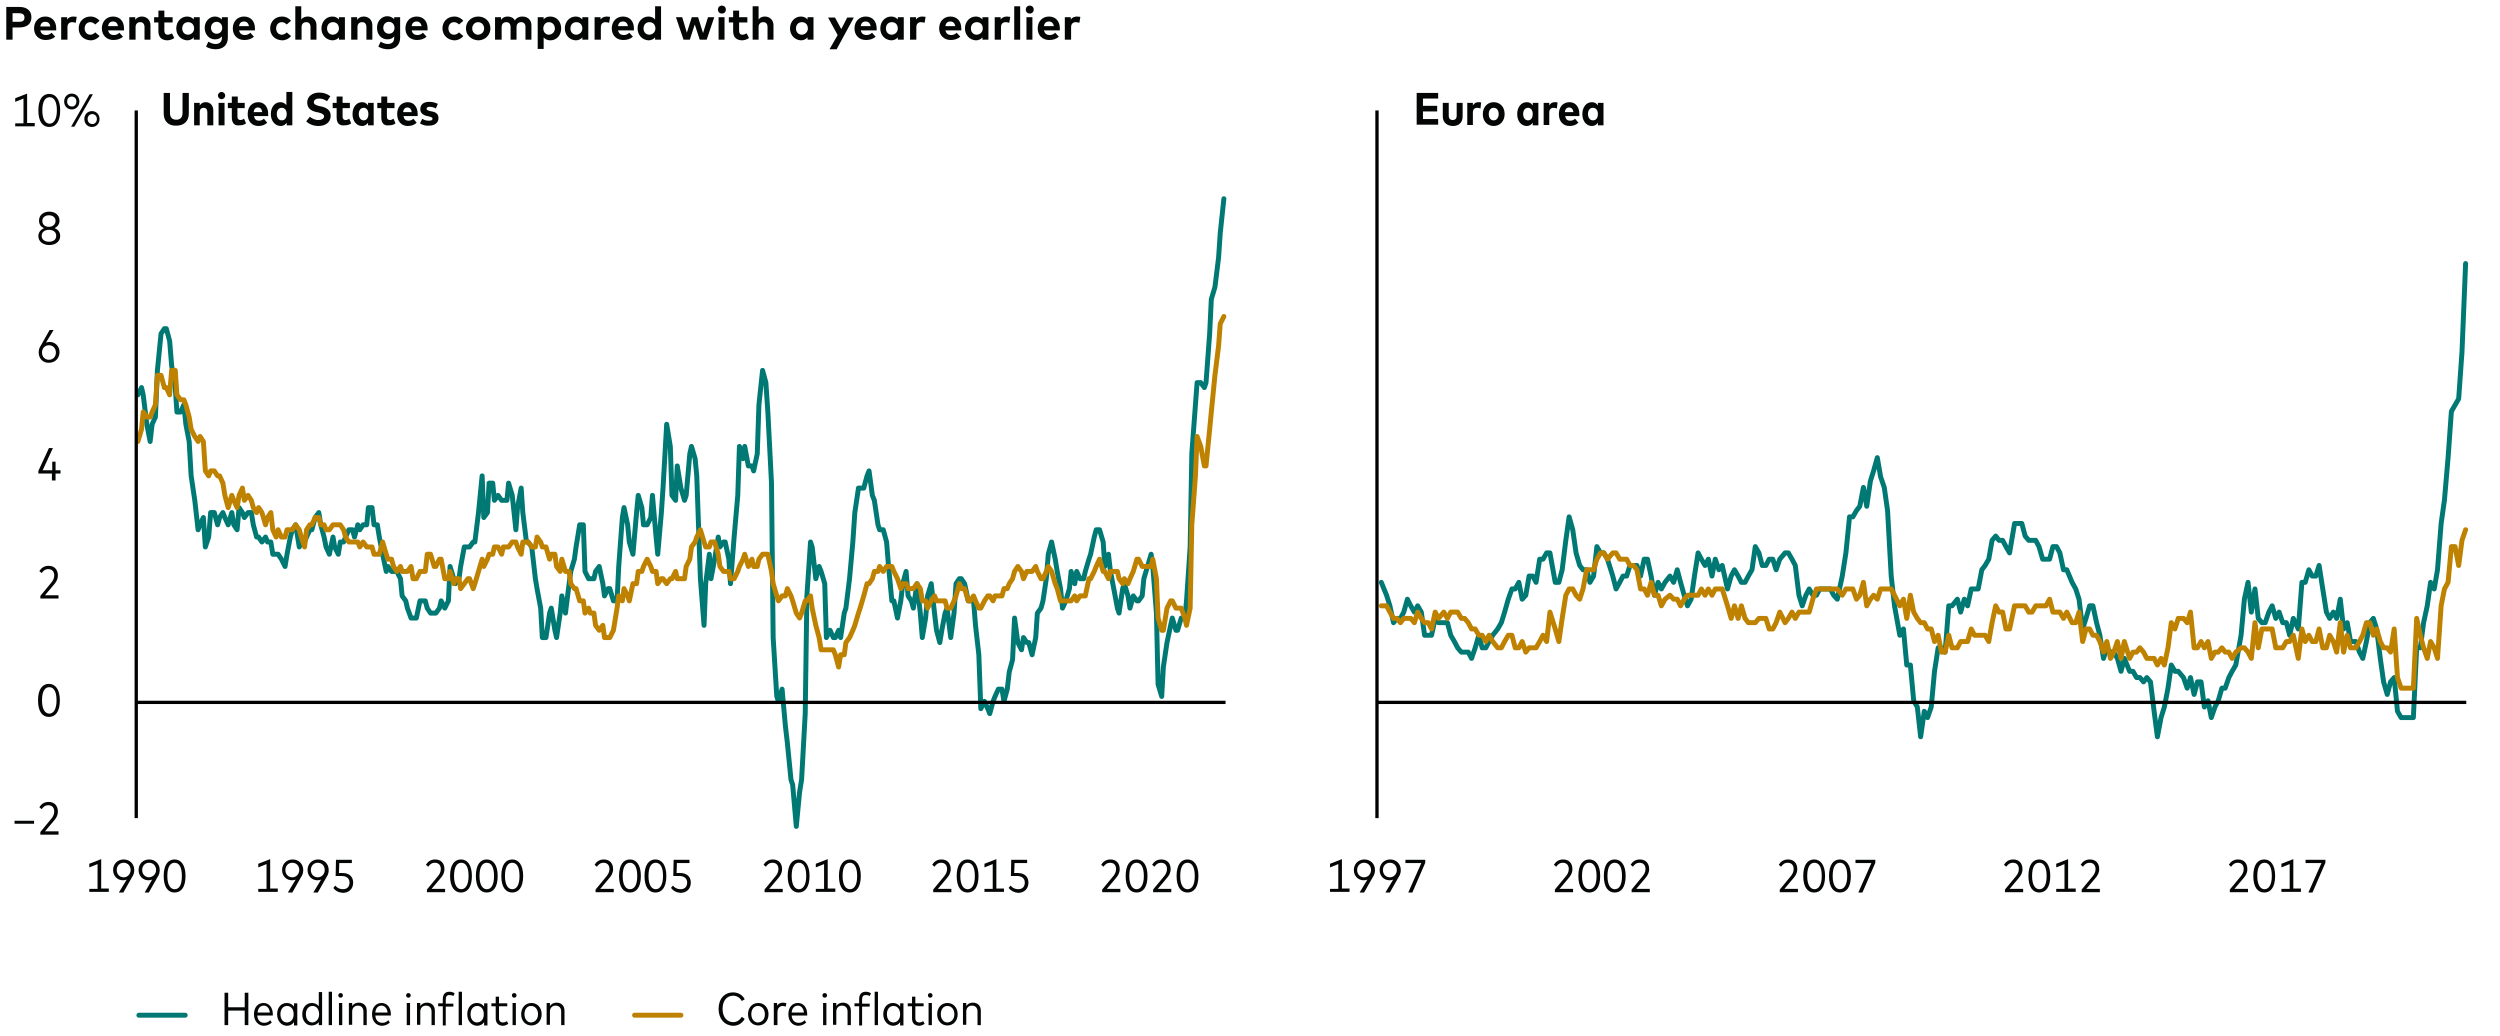 <?xml version="1.0" encoding="utf-8"?>
<!-- Generator: Adobe Illustrator 25.1.0, SVG Export Plug-In . SVG Version: 6.00 Build 0)  -->
<svg version="1.1" xmlns="http://www.w3.org/2000/svg" xmlns:xlink="http://www.w3.org/1999/xlink" x="0px" y="0px" width="756px"
	 height="313.3px" viewBox="0 0 756 313.3" style="enable-background:new 0 0 756 313.3;" xml:space="preserve">
<style type="text/css">
	.st0{fill:#E9E9E9;}
	.st1{fill:none;stroke:#BE8100;stroke-width:1.5;stroke-linecap:round;stroke-linejoin:round;stroke-miterlimit:10;}
	.st2{fill:none;stroke:#1BA29B;stroke-width:1.5;stroke-linecap:round;stroke-linejoin:round;stroke-miterlimit:10;}
	.st3{fill:none;stroke:#007873;stroke-width:1.5;stroke-linecap:round;stroke-linejoin:round;stroke-miterlimit:10;}
	.st4{fill:none;}
	.st5{fill:#040505;}
	.st6{fill:none;stroke:#000000;stroke-miterlimit:10;}
	.st7{fill:none;stroke:#6C6C6C;stroke-width:1.5;stroke-linecap:round;stroke-miterlimit:10;stroke-dasharray:2,3;}
	.st8{fill:none;stroke:#040505;stroke-width:0.5;stroke-miterlimit:10;}
	.st9{display:none;}
	.st10{display:inline;fill:#FFFFFF;}
	.st11{display:inline;}
	.st12{fill:#007873;}
	.st13{fill:#1BA29B;}
	.st14{fill:#BE8100;}
	.st15{fill:#0071DD;}
	.st16{fill:#00329F;}
	.st17{fill:#6C6C6C;}
	.st18{fill:#409995;}
	.st19{fill:#80BBB8;}
	.st20{fill:#BEDCDB;}
	.st21{fill:#E5F1F0;}
	.st22{fill:#660026;}
	.st23{fill:#D12730;}
	.st24{fill:#54B9B4;}
	.st25{fill:#8CD0CD;}
	.st26{fill:#C5E7E5;}
	.st27{fill:#E7F5F4;}
	.st28{fill:#CEA040;}
	.st29{fill:#DEC080;}
	.st30{fill:#EEDFBE;}
	.st31{fill:#F8F2E5;}
	.st32{fill:#FFAC00;}
	.st33{fill:#DDF4EF;}
	.st34{fill:#FFD546;}
	.st35{fill:#FFD580;}
	.st36{fill:#FFF1C1;}
	.st37{fill:#FFF9E6;}
	.st38{fill:#4093E5;}
	.st39{fill:#80B7EE;}
	.st40{fill:#BEDBF6;}
	.st41{fill:#E5F0FB;}
	.st42{fill:#4065B7;}
	.st43{fill:#8098CF;}
	.st44{fill:#BECBE6;}
	.st45{fill:#E5EAF5;}
	.st46{fill:#F3705A;}
	.st47{fill:#E89297;}
	.st48{fill:#F3C8CA;}
	.st49{fill:#FAE8E9;}
	.st50{fill:#1FA724;}
	.st51{fill:#57BD5B;}
	.st52{fill:#8ED291;}
	.st53{fill:#C6E8C7;}
	.st54{fill:#E8F5E8;}
	.st55{fill:#8B405C;}
	.st56{fill:#B28092;}
	.st57{fill:#D8BEC8;}
	.st58{fill:#EFE5E8;}
	.st59{fill:#232323;}
	.st60{fill:#3A3A3A;}
	.st61{fill:#545454;}
	.st62{fill:#969696;}
	.st63{fill:#B2B3B3;}
	.st64{fill:#D0D0D0;}
	.st65{fill:#F8F8F8;}
	.st66{fill:#ED1B2F;}
	.st67{fill:#F74056;}
	.st68{fill:#FA808E;}
	.st69{fill:#FCBEC6;}
	.st70{fill:#FDE5E8;}
	.st71{fill:#E3F3F1;}
	.st72{fill:#F5001E;}
	.st73{display:inline;fill:none;stroke:#000000;stroke-width:0.25;stroke-miterlimit:10;}
	.st74{fill:none;stroke:#6C6C6C;stroke-width:1.5;stroke-miterlimit:10;}
	.st75{fill:none;stroke:#6C6C6C;stroke-width:1.5;stroke-miterlimit:10;stroke-dasharray:1.7,1.7;}
	.st76{display:inline;fill:#1BA29B;}
	.st77{display:inline;fill:#007873;}
	.st78{display:inline;fill:#BE8100;}
	.st79{fill:none;stroke:#6C6C6C;stroke-width:1.5;stroke-miterlimit:10;stroke-dasharray:2.059,2.059;}
	
		.st80{display:inline;fill:none;stroke:#1BA29B;stroke-width:1.5;stroke-linecap:round;stroke-linejoin:round;stroke-miterlimit:10;}
	
		.st81{display:inline;fill:none;stroke:#007873;stroke-width:1.5;stroke-linecap:round;stroke-linejoin:round;stroke-miterlimit:10;}
	
		.st82{display:inline;fill:none;stroke:#BE8100;stroke-width:1.5;stroke-linecap:round;stroke-linejoin:round;stroke-miterlimit:10;}
	
		.st83{display:inline;fill:none;stroke:#6C6C6C;stroke-width:1.5;stroke-linecap:round;stroke-linejoin:round;stroke-miterlimit:10;stroke-dasharray:2,3;}
	.st84{fill:#231F20;}
	.st85{display:inline;fill:none;stroke:#040505;}
	.st86{display:inline;fill:none;stroke:#1BA29B;stroke-linecap:round;stroke-linejoin:round;stroke-miterlimit:10;}
	.st87{display:inline;fill:none;stroke:#007873;stroke-linecap:round;stroke-linejoin:round;stroke-miterlimit:10;}
	.st88{display:inline;fill:none;stroke:#BE8100;stroke-linecap:round;stroke-linejoin:round;stroke-miterlimit:10;}
	.st89{display:inline;fill:none;stroke:#00329F;stroke-linecap:round;stroke-linejoin:round;stroke-miterlimit:10;}
	.st90{display:inline;fill:none;stroke:#0071DD;stroke-linecap:round;stroke-linejoin:round;stroke-miterlimit:10;}
	.st91{fill:none;stroke:#6C6C6C;stroke-width:1.5;stroke-linecap:round;stroke-linejoin:round;}
	.st92{fill:none;stroke:#6C6C6C;stroke-width:1.5;stroke-linecap:round;stroke-linejoin:round;stroke-dasharray:2.976,2.976;}
	.st93{fill:none;stroke:#6C6C6C;stroke-width:1.5;stroke-linecap:round;stroke-linejoin:round;stroke-dasharray:0,5;}
	.st94{fill:none;stroke:#040505;stroke-width:0.5;}
	.st95{display:inline;fill:#00329F;}
	.st96{display:inline;fill:#6C6C6C;}
	.st97{display:inline;fill:#0071DD;}
	.st98{fill:#FFFFFF;}
	.st99{display:inline;fill:none;stroke:#040505;stroke-width:2;stroke-miterlimit:10;}
	.st100{display:inline;fill:#040505;}
	.st101{display:inline;opacity:0.1;fill:#C5007E;}
	.st102{fill:#C5007E;}
	.st103{opacity:0.1;fill:#C5007E;}
	.st104{fill:#D60D8C;}
	.st105{display:inline;opacity:5.000000e-02;fill:#C5007E;}
	.st106{display:inline;fill:none;stroke:#C5007E;stroke-miterlimit:10;}
	.st107{display:inline;fill:none;}
</style>
<g id="Q12022">
	<polyline class="st3" points="417.7,176.1 419.3,180 420.3,183.2 421.4,188.3 422.4,187 423.5,187 424.5,185.1 425.6,181.2 
		426.6,183.2 427.7,185.1 428.7,183.2 429.8,185.1 430.8,192.1 431.9,192.1 432.9,192.1 434,187 435,188.3 436.6,188.3 437.7,188.3 
		438.7,192.1 439.8,194 440.8,195.9 441.9,197.2 442.9,197.2 444,197.2 445,199.1 446.1,195.9 447.2,192.1 448.2,195.9 449.3,195.9 
		450.3,194 451.4,192.1 452.9,190.2 454,188.3 455,185.1 456.1,181.2 457.2,178.1 458.2,178.1 459.3,176.1 460.3,181.2 461.4,180 
		462.4,174.2 463.5,174.2 464.5,176.1 465.6,169.1 466.6,169.1 467.7,167.2 468.7,167.2 470.3,176.1 471.4,176.1 472.4,172.3 
		473.5,163.4 474.5,156.3 475.6,160.2 476.6,167.2 477.7,171 478.7,172.3 479.8,172.3 480.8,176.1 481.9,174.2 482.9,165.3 
		484,167.2 485,167.2 486.1,169.1 487.7,174.2 488.7,178.1 489.8,176.1 490.8,174.2 491.9,174.2 492.9,171 494,171 495,171 
		496.1,174.2 497.2,169.1 498.2,169.1 499.3,174.2 500.3,180 501.4,176.1 502.4,178.1 503.5,176.1 505,174.2 506.1,176.1 
		507.2,172.3 508.2,176.1 509.3,180 510.3,183.2 511.4,181.2 512.4,174.2 513.5,167.2 514.5,169.1 515.6,171 516.6,169.1 
		517.7,174.2 518.7,169.1 519.8,172.3 520.8,171 522.4,178.1 523.5,174.2 524.5,172.3 525.6,174.2 526.6,176.1 527.7,176.1 
		528.7,174.2 529.8,172.3 530.8,165.3 531.9,167.2 532.9,171 534,171 535,169.1 536.1,169.1 537.1,172.3 538.2,169.1 539.8,167.2 
		540.8,167.2 541.9,169.1 542.9,171 544,180 545,183.2 546.1,180 547.1,178.1 548.2,180 549.3,180 550.3,178.1 551.4,178.1 
		552.4,178.1 553.5,178.1 554.5,180 555.6,181.2 557.1,174.2 558.2,167.2 559.3,156.3 560.3,156.3 561.4,154.4 562.4,153.1 
		563.5,147.4 564.5,153.1 565.6,145.5 566.6,142.3 567.7,138.4 568.7,144.2 569.8,147.4 570.8,154.4 571.9,174.2 572.9,183.2 
		574.5,192.1 575.6,190.2 576.6,201.1 577.7,201.1 578.7,211.9 579.8,213.8 580.8,222.8 581.9,215.1 582.9,217 584,213.8 585,203 
		586.1,195.9 587.1,195.9 588.2,197.2 589.3,183.2 590.3,183.2 591.9,181.2 592.9,185.1 594,181.2 595,183.2 596.1,178.1 
		597.1,178.1 598.2,178.1 599.3,172.3 600.3,171 601.4,169.1 602.4,163.4 603.5,162.1 604.5,163.4 605.6,163.4 606.6,165.3 
		607.7,167.2 609.2,158.3 610.3,158.3 611.4,158.3 612.4,162.1 613.5,163.4 614.5,163.4 615.6,163.4 616.6,165.3 617.7,169.1 
		618.7,169.1 619.8,169.1 620.8,165.3 621.9,165.3 622.9,167.2 624,172.3 625,172.3 626.6,176.1 627.7,178.1 628.7,181.2 
		629.8,190.2 630.8,187 631.9,183.2 632.9,183.2 634,188.3 635,192.1 636.1,199.1 637.1,195.9 638.2,197.2 639.2,197.2 640.3,199.1 
		641.4,203 642.4,199.1 644,203 645,203 646.1,204.9 647.1,204.9 648.2,206.2 649.2,204.9 650.3,206.2 651.4,215.1 652.4,222.8 
		653.5,217 654.5,213.8 655.6,208.1 656.6,201.1 657.7,203 658.7,203 660.3,204.9 661.4,208.1 662.4,204.9 663.5,210 664.5,206.2 
		665.6,206.2 666.6,213.8 667.7,211.9 668.7,217 669.8,213.8 670.8,211.9 671.9,208.1 672.9,208.1 674,204.9 675,203 676.1,201.1 
		677.7,192.1 678.7,181.2 679.8,176.1 680.8,185.1 681.9,178.1 682.9,187 684,188.3 685,188.3 686.1,185.1 687.1,183.2 688.2,187 
		689.2,185.1 690.3,188.3 691.4,188.3 692.4,192.1 693.5,187 695,190.2 696.1,176.1 697.1,176.1 698.2,172.3 699.2,174.2 
		700.3,174.2 701.3,171 702.4,178.1 703.5,185.1 704.5,187 705.6,185.1 706.6,187 707.7,181.2 708.7,190.2 709.8,188.3 710.8,194 
		712.4,194 713.5,197.2 714.5,199.1 715.6,194 716.6,188.3 717.7,187 718.7,190.2 719.8,199.1 720.8,206.2 721.9,210 722.9,206.2 
		724,204.9 725,215.1 726.1,217 727.1,217 728.2,217 729.8,217 730.8,195.9 731.9,195.9 732.9,188.3 734,183.2 735,176.1 
		736.1,178.1 737.1,172.3 738.2,158.3 739.2,151.2 740.3,138.4 741.3,124.4 742.4,122.5 743.5,120.6 744.5,106.5 745.6,79.7 	"/>
	<polyline class="st1" points="417.7,183.2 419.3,183.2 420.3,185.1 421.4,187 422.4,187 423.5,188.3 424.5,187 425.6,187 
		426.6,187 427.7,188.3 428.7,185.1 429.8,187 430.8,188.3 431.9,188.3 432.9,190.2 434,185.1 435,187 436.6,185.1 437.7,187 
		438.7,185.1 439.8,185.1 440.8,185.1 441.9,187 442.9,187 444,188.3 445,190.2 446.1,190.2 447.2,192.1 448.2,192.1 449.3,194 
		450.3,192.1 451.4,194 452.9,195.9 454,195.9 455,194 456.1,192.1 457.2,192.1 458.2,195.9 459.3,195.9 460.3,194 461.4,197.2 
		462.4,195.9 463.5,195.9 464.5,195.9 465.6,194 466.6,192.1 467.7,194 468.7,185.1 470.3,190.2 471.4,194 472.4,187 473.5,180 
		474.5,178.1 475.6,178.1 476.6,180 477.7,181.2 478.7,178.1 479.8,172.3 480.8,172.3 481.9,172.3 482.9,169.1 484,167.2 485,167.2 
		486.1,169.1 487.7,167.2 488.7,167.2 489.8,169.1 490.8,169.1 491.9,169.1 492.9,171 494,171 495,172.3 496.1,178.1 497.2,178.1 
		498.2,180 499.3,176.1 500.3,180 501.4,180 502.4,183.2 503.5,181.2 505,180 506.1,181.2 507.2,181.2 508.2,183.2 509.3,181.2 
		510.3,180 511.4,180 512.4,180 513.5,180 514.5,178.1 515.6,180 516.6,178.1 517.7,180 518.7,178.1 519.8,178.1 520.8,178.1 
		522.4,183.2 523.5,187 524.5,183.2 525.6,187 526.6,183.2 527.7,187 528.7,188.3 529.8,188.3 530.8,188.3 531.9,187 532.9,187 
		534,187 535,190.2 536.1,190.2 537.1,188.3 538.2,185.1 539.8,188.3 540.8,187 541.9,185.1 542.9,187 544,185.1 545,185.1 
		546.1,185.1 547.1,185.1 548.2,181.2 549.3,178.1 550.3,178.1 551.4,178.1 552.4,178.1 553.5,178.1 554.5,178.1 555.6,178.1 
		557.1,180 558.2,178.1 559.3,178.1 560.3,178.1 561.4,181.2 562.4,180 563.5,176.1 564.5,183.2 565.6,181.2 566.6,180 567.7,181.2 
		568.7,178.1 569.8,178.1 570.8,178.1 571.9,178.1 572.9,180 574.5,183.2 575.6,181.2 576.6,187 577.7,180 578.7,185.1 579.8,187 
		580.8,188.3 581.9,188.3 582.9,190.2 584,190.2 585,194 586.1,192.1 587.1,197.2 588.2,197.2 589.3,192.1 590.3,195.9 591.9,195.9 
		592.9,194 594,194 595,194 596.1,190.2 597.1,192.1 598.2,192.1 599.3,192.1 600.3,192.1 601.4,194 602.4,188.3 603.5,183.2 
		604.5,185.1 605.6,185.1 606.6,190.2 607.7,190.2 609.2,183.2 610.3,183.2 611.4,183.2 612.4,183.2 613.5,185.1 614.5,185.1 
		615.6,183.2 616.6,183.2 617.7,183.2 618.7,183.2 619.8,181.2 620.8,185.1 621.9,185.1 622.9,185.1 624,187 625,185.1 626.6,188.3 
		627.7,188.3 628.7,185.1 629.8,194 630.8,190.2 631.9,190.2 632.9,192.1 634,192.1 635,194 636.1,197.2 637.1,194 638.2,199.1 
		639.2,197.2 640.3,194 641.4,199.1 642.4,194 644,199.1 645,197.2 646.1,197.2 647.1,195.9 648.2,197.2 649.2,199.1 650.3,199.1 
		651.4,199.1 652.4,201.1 653.5,199.1 654.5,201.1 655.6,195.9 656.6,188.3 657.7,190.2 658.7,187 660.3,187 661.4,188.3 
		662.4,185.1 663.5,195.9 664.5,195.9 665.6,194 666.6,195.9 667.7,194 668.7,199.1 669.8,197.2 670.8,197.2 671.9,195.9 
		672.9,197.2 674,197.2 675,199.1 676.1,197.2 677.7,195.9 678.7,195.9 679.8,197.2 680.8,199.1 681.9,188.3 682.9,195.9 684,190.2 
		685,190.2 686.1,190.2 687.1,190.2 688.2,195.9 689.2,195.9 690.3,195.9 691.4,194 692.4,194 693.5,192.1 695,199.1 696.1,190.2 
		697.1,194 698.2,192.1 699.2,194 700.3,194 701.3,190.2 702.4,195.9 703.5,195.9 704.5,192.1 705.6,194 706.6,197.2 707.7,188.3 
		708.7,197.2 709.8,192.1 710.8,195.9 712.4,195.9 713.5,194 714.5,192.1 715.6,188.3 716.6,188.3 717.7,192.1 718.7,190.2 
		719.8,194 720.8,195.9 721.9,195.9 722.9,197.2 724,190.2 725,204.9 726.1,208.1 727.1,208.1 728.2,208.1 729.8,208.1 730.8,187 
		731.9,192.1 732.9,195.9 734,199.1 735,194 736.1,195.9 737.1,199.1 738.2,183.2 739.2,178.1 740.3,176.1 741.3,165.3 742.4,165.3 
		743.5,171 744.5,163.4 745.6,160.2 	"/>
	<polyline class="st3" points="41.7,119.4 42.8,117.2 43.3,119.4 44.4,128.3 45.4,133.5 46,128.3 47,126.1 47.6,112 48.7,100.9 
		49.7,99.4 50.3,99.4 51.3,103.1 51.9,110.5 53,117.2 53.5,124.6 54.6,124.6 55.6,122.4 56.2,128.3 57.2,133.5 57.8,143.9 
		58.9,151.3 59.9,160.2 60.5,158.7 61.5,156.5 62.1,165.4 63.1,162.4 63.7,155 64.8,155 65.8,158.7 66.4,156.5 67.4,155 68,156.5 
		69,158.7 70.1,155 70.7,158.7 71.7,160.2 72.3,153.5 73.3,155 73.9,156.5 75,155 76,155 76.6,158.7 77.6,162.4 78.2,162.4 
		79.2,163.9 80.3,162.4 80.9,163.9 81.9,163.9 82.5,167.6 83.5,167.6 84.1,167.6 85.1,169.1 86.2,171.3 86.8,167.6 87.8,162.4 
		88.4,160.2 89.4,158.7 90.5,165.4 91.1,163.9 92.1,163.9 92.7,162.4 93.7,160.2 94.3,160.2 95.3,156.5 96.4,155 97,158.7 98,162.4 
		98.6,165.4 99.6,167.6 100.7,162.4 101.2,165.4 102.3,167.6 102.9,163.9 103.9,163.9 104.5,162.4 105.5,160.2 106.6,160.2 
		107.2,162.4 108.2,158.7 108.8,160.2 109.8,158.7 110.9,158.7 111.4,153.5 112.5,153.5 113.1,158.7 114.1,158.7 114.7,162.4 
		115.7,167.6 116.8,172.8 117.3,171.3 118.4,172.8 119,172.8 120,172.8 121.1,175 121.6,180.2 122.7,181.7 123.2,183.9 124.3,186.9 
		124.9,186.9 125.9,186.9 127,181.7 127.5,181.7 128.6,181.7 129.2,183.9 130.2,185.4 131.3,185.4 131.8,185.4 132.9,183.9 
		133.4,181.7 134.5,183.9 135.6,181.7 136.1,171.3 137.2,175 137.7,176.5 138.8,175 139.3,171.3 140.4,165.4 141.5,165.4 142,165.4 
		143.1,163.9 143.6,163.9 144.7,155 145.8,143.9 146.3,156.5 147.4,155 147.9,146.1 149,146.1 149.5,151.3 150.6,149.8 151.7,151.3 
		152.2,151.3 153.3,151.3 153.8,146.1 154.9,149.8 156,160.2 156.5,153.5 157.6,147.6 158.1,155 159.2,163.9 159.7,163.9 
		160.8,165.4 161.9,175 162.4,178 163.5,183.9 164,192.8 165.1,192.8 166.2,185.4 166.7,183.9 167.8,190.6 168.3,192.8 169.4,185.4 
		169.9,180.2 171,185.4 172.1,176.5 172.6,172.8 173.7,169.1 174.2,165.4 175.3,158.7 176.4,158.7 176.9,172.8 178,175 178.5,175 
		179.6,175 180.1,172.8 181.2,171.3 182.3,176.5 182.8,180.2 183.9,178 184.4,178 185.5,181.7 186.6,181.7 187.1,171.3 188.2,156.5 
		188.7,153.5 189.8,158.7 190.3,163.9 191.4,167.6 192.5,155 193,149.8 194.1,153.5 194.6,158.7 195.7,158.7 196.8,156.5 
		197.3,149.8 198.4,162.4 198.9,167.6 200,155 200.5,147.6 201.6,128.3 202.7,135 203.2,149.8 204.3,151.3 204.8,140.9 205.9,147.6 
		207,151.3 207.5,149.8 208.6,137.2 209.1,135 210.2,138.7 210.7,143.9 211.8,175 212.9,189.1 213.4,176.5 214.5,167.6 215,175 
		216.1,169.1 217.2,162.4 217.7,165.4 218.8,163.9 219.3,163.9 220.4,169.1 220.9,176.5 222,162.4 223.1,149.8 223.6,135 
		224.7,138.7 225.2,135 226.3,140.9 227.4,140.9 227.9,142.4 229,137.2 229.5,122.4 230.6,112 231.6,115.7 232.2,124.6 233.3,146.1 
		233.8,192.8 234.9,210.6 235.4,212.1 236.5,208.4 237.5,219.5 238.1,224.7 239.2,235.8 239.7,237.3 240.8,249.9 241.8,239.5 
		242.4,235.8 243.5,215.8 244,180.2 245.1,163.9 245.6,165.4 246.7,175 247.7,171.3 248.3,172.8 249.4,176.5 249.9,192.8 251,190.6 
		252,192.8 252.6,192.8 253.6,190.6 254.2,192.8 255.3,185.4 255.8,183.9 256.9,175 257.9,163.9 258.5,155 259.6,147.6 260.1,147.6 
		261.2,147.6 262.2,143.9 262.8,142.4 263.8,149.8 264.4,151.3 265.5,158.7 266,160.2 267.1,160.2 268.1,163.9 268.7,171.3 
		269.7,181.7 270.3,181.7 271.4,186.9 272.4,181.7 273,176.5 274,172.8 274.6,180.2 275.6,181.7 276.2,183.9 277.3,176.5 
		278.3,185.4 278.9,192.8 279.9,186.9 280.5,180.2 281.6,176.5 282.6,185.4 283.2,190.6 284.2,194.3 284.8,190.6 285.8,185.4 
		286.4,183.9 287.5,192.8 288.5,185.4 289.1,176.5 290.1,175 290.7,175 291.7,176.5 292.8,181.7 293.4,181.7 294.4,181.7 295,189.1 
		296,198 296.6,214.3 297.7,212.1 298.7,214.3 299.3,215.8 300.3,212.1 300.9,210.6 301.9,208.4 303,208.4 303.6,212.1 304.6,208.4 
		305.2,203.2 306.2,199.5 306.8,186.9 307.8,194.3 308.9,196.5 309.5,192.8 310.5,194.3 311.1,194.3 312.1,198 313.2,192.8 
		313.7,185.4 314.8,183.9 315.4,181.7 316.4,175 317,167.6 318,163.9 319.1,169.1 319.7,172.8 320.7,178 321.3,183.9 322.3,181.7 
		323.4,178 323.9,172.8 325,176.5 325.6,172.8 326.6,175 327.7,175 328.2,172.8 329.3,169.1 329.8,167.6 330.9,162.4 331.5,160.2 
		332.5,160.2 333.6,163.9 334.1,171.3 335.2,167.6 335.8,172.8 336.8,178 337.9,183.9 338.4,185.4 339.5,178 340,176.5 341.1,180.2 
		341.7,183.9 342.7,180.2 343.8,181.7 344.3,181.7 345.4,180.2 345.9,175 347,171.3 348.1,167.6 348.6,171.3 349.7,185.4 
		350.2,206.9 351.3,210.6 351.8,201.7 352.9,194.3 354,189.1 354.5,186.9 355.6,190.6 356.1,190.6 357.2,186.9 358.3,186.9 
		358.8,181.7 359.9,165.4 360.4,137.2 361.5,122.4 362,115.7 363.1,115.7 364.2,117.2 364.7,115.7 365.8,100.9 366.3,90.5 
		367.4,86.8 368.5,77.9 369,70.5 370.1,60.1 	"/>
	<polyline class="st1" points="41.7,133.5 42.8,129.8 43.3,124.6 44.4,126.1 45.4,126.1 46,124.6 47,122.4 47.6,113.5 48.7,113.5 
		49.7,117.2 50.3,117.2 51.3,119.4 51.9,112 53,112 53.5,119.4 54.6,120.9 55.6,120.9 56.2,122.4 57.2,126.1 57.8,129.8 58.9,132 
		59.9,133.5 60.5,132 61.5,133.5 62.1,142.4 63.1,143.9 63.7,142.4 64.8,142.4 65.8,143.9 66.4,143.9 67.4,146.1 68,149.8 69,153.5 
		70.1,149.8 70.7,151.3 71.7,153.5 72.3,149.8 73.3,147.6 73.9,151.3 75,149.8 76,151.3 76.6,153.5 77.6,155 78.2,153.5 79.2,155 
		80.3,158.7 80.9,156.5 81.9,155 82.5,160.2 83.5,162.4 84.1,160.2 85.1,162.4 86.2,162.4 86.8,160.2 87.8,160.2 88.4,160.2 
		89.4,158.7 90.5,160.2 91.1,162.4 92.1,165.4 92.7,160.2 93.7,158.7 94.3,158.7 95.3,156.5 96.4,156.5 97,158.7 98,158.7 
		98.6,160.2 99.6,160.2 100.7,158.7 101.2,158.7 102.3,158.7 102.9,158.7 103.9,160.2 104.5,162.4 105.5,163.9 106.6,163.9 
		107.2,163.9 108.2,163.9 108.8,165.4 109.8,163.9 110.9,165.4 111.4,165.4 112.5,165.4 113.1,167.6 114.1,167.6 114.7,167.6 
		115.7,163.9 116.8,167.6 117.3,169.1 118.4,169.1 119,171.3 120,172.8 121.1,171.3 121.6,172.8 122.7,172.8 123.2,172.8 
		124.3,171.3 124.9,175 125.9,175 127,172.8 127.5,172.8 128.6,172.8 129.2,167.6 130.2,167.6 131.3,171.3 131.8,171.3 132.9,169.1 
		133.4,169.1 134.5,175 135.6,175 136.1,172.8 137.2,176.5 137.7,175 138.8,175 139.3,178 140.4,176.5 141.5,175 142,175 143.1,178 
		143.6,176.5 144.7,172.8 145.8,169.1 146.3,171.3 147.4,169.1 147.9,167.6 149,167.6 149.5,165.4 150.6,165.4 151.7,167.6 
		152.2,165.4 153.3,165.4 153.8,165.4 154.9,163.9 156,163.9 156.5,165.4 157.6,167.6 158.1,163.9 159.2,163.9 159.7,163.9 
		160.8,165.4 161.9,165.4 162.4,162.4 163.5,163.9 164,165.4 165.1,165.4 166.2,169.1 166.7,167.6 167.8,167.6 168.3,171.3 
		169.4,172.8 169.9,169.1 171,172.8 172.1,172.8 172.6,176.5 173.7,178 174.2,178 175.3,181.7 176.4,181.7 176.9,185.4 178,183.9 
		178.5,185.4 179.6,185.4 180.1,189.1 181.2,190.6 182.3,189.1 182.8,192.8 183.9,192.8 184.4,192.8 185.5,190.6 186.6,183.9 
		187.1,180.2 188.2,181.7 188.7,178 189.8,180.2 190.3,181.7 191.4,176.5 192.5,176.5 193,172.8 194.1,172.8 194.6,171.3 
		195.7,169.1 196.8,171.3 197.3,172.8 198.4,172.8 198.9,176.5 200,175 200.5,175 201.6,176.5 202.7,175 203.2,175 204.3,172.8 
		204.8,175 205.9,175 207,175 207.5,171.3 208.6,169.1 209.1,165.4 210.2,163.9 210.7,162.4 211.8,160.2 212.9,163.9 213.4,165.4 
		214.5,165.4 215,163.9 216.1,163.9 217.2,167.6 217.7,171.3 218.8,172.8 219.3,172.8 220.4,172.8 220.9,175 222,175 223.1,172.8 
		223.6,171.3 224.7,169.1 225.2,167.6 226.3,171.3 227.4,169.1 227.9,171.3 229,171.3 229.5,169.1 230.6,167.6 231.6,167.6 
		232.2,167.6 233.3,172.8 233.8,176.5 234.9,180.2 235.4,181.7 236.5,180.2 237.5,180.2 238.1,178 239.2,180.2 239.7,181.7 
		240.8,185.4 241.8,186.9 242.4,185.4 243.5,181.7 244,181.7 245.1,180.2 245.6,183.9 246.7,189.1 247.7,192.8 248.3,196.5 
		249.4,196.5 249.9,196.5 251,196.5 252,196.5 252.6,198 253.6,201.7 254.2,198 255.3,198 255.8,194.3 256.9,192.8 257.9,190.6 
		258.5,189.1 259.6,185.4 260.1,183.9 261.2,180.2 262.2,176.5 262.8,176.5 263.8,175 264.4,172.8 265.5,172.8 266,171.3 
		267.1,172.8 268.1,171.3 268.7,171.3 269.7,171.3 270.3,172.8 271.4,175 272.4,178 273,176.5 274,176.5 274.6,178 275.6,178 
		276.2,178 277.3,176.5 278.3,178 278.9,181.7 279.9,181.7 280.5,183.9 281.6,181.7 282.6,180.2 283.2,181.7 284.2,181.7 
		284.8,181.7 285.8,181.7 286.4,183.9 287.5,183.9 288.5,181.7 289.1,180.2 290.1,176.5 290.7,178 291.7,178 292.8,181.7 
		293.4,181.7 294.4,180.2 295,181.7 296,183.9 296.6,183.9 297.7,181.7 298.7,180.2 299.3,180.2 300.3,181.7 300.9,180.2 
		301.9,180.2 303,180.2 303.6,178 304.6,178 305.2,176.5 306.2,175 306.8,172.8 307.8,171.3 308.9,172.8 309.5,175 310.5,172.8 
		311.1,172.8 312.1,172.8 313.2,171.3 313.7,172.8 314.8,175 315.4,175 316.4,172.8 317,171.3 318,172.8 319.1,176.5 319.7,178 
		320.7,181.7 321.3,181.7 322.3,181.7 323.4,181.7 323.9,181.7 325,180.2 325.6,181.7 326.6,180.2 327.7,180.2 328.2,180.2 
		329.3,175 329.8,175 330.9,172.8 331.5,171.3 332.5,169.1 333.6,172.8 334.1,172.8 335.2,175 335.8,172.8 336.8,172.8 337.9,172.8 
		338.4,175 339.5,176.5 340,175 341.1,176.5 341.7,175 342.7,172.8 343.8,169.1 344.3,169.1 345.4,171.3 345.9,171.3 347,171.3 
		348.1,171.3 348.6,169.1 349.7,175 350.2,186.9 351.3,190.6 351.8,190.6 352.9,183.9 354,181.7 354.5,181.7 355.6,183.9 
		356.1,183.9 357.2,183.9 358.3,186.9 358.8,189.1 359.9,183.9 360.4,158.7 361.5,143.9 362,132 363.1,135 364.2,140.9 364.7,140.9 
		365.8,129.8 366.3,124.6 367.4,113.5 368.5,104.6 369,97.9 370.1,95.7 	"/>
	<g>
		<rect x="0" y="26.4" class="st4" width="30.7" height="15.2"/>
		<path class="st5" d="M4.6,38.3v-1h2.5v-7.5l-2.5,1v-1.1l3.6-1.4v8.9h2.3v1H4.6z"/>
		<path class="st5" d="M11.6,33.4c0-3.5,1.4-5,3.3-5c1.9,0,3.3,1.6,3.3,5c0,3.5-1.4,5-3.3,5C13,38.4,11.6,36.9,11.6,33.4z
			 M17.2,33.4c0-2.8-0.9-4-2.2-4c-1.3,0-2.2,1.2-2.2,4c0,2.8,1,4,2.2,4C16.2,37.4,17.2,36.2,17.2,33.4z"/>
		<path class="st5" d="M19.4,30.7c0-1.4,1-2.4,2.3-2.4c1.3,0,2.3,1,2.3,2.4c0,1.4-1,2.4-2.3,2.4C20.4,33.1,19.4,32.1,19.4,30.7z
			 M23.1,30.7c0-0.9-0.6-1.5-1.4-1.5c-0.8,0-1.4,0.6-1.4,1.5s0.6,1.5,1.4,1.5C22.5,32.3,23.1,31.6,23.1,30.7z M21.5,38.3l5.6-9.8h1
			l-5.6,9.8H21.5z M25.5,36c0-1.4,1-2.4,2.3-2.4c1.3,0,2.3,1,2.3,2.4c0,1.4-1,2.4-2.3,2.4C26.5,38.4,25.5,37.4,25.5,36z M29.3,36
			c0-0.9-0.6-1.5-1.4-1.5c-0.8,0-1.4,0.6-1.4,1.5c0,0.9,0.6,1.5,1.4,1.5C28.6,37.6,29.3,36.9,29.3,36z"/>
	</g>
	<g>
		<rect x="48.7" y="26" class="st4" width="198.2" height="15.1"/>
		<path class="st5" d="M49.5,34.3v-6.2h1.9v6.1c0,1.4,0.8,2,1.9,2s1.9-0.6,1.9-2v-6.1h1.9v6.2c0,2.4-1.5,3.7-3.8,3.7
			C51,38.1,49.5,36.7,49.5,34.3z"/>
		<path class="st5" d="M58.7,37.9v-6.8h1.7v0.8c0.4-0.7,1.1-1,1.8-1c1.4,0,2.3,1,2.3,2.5v4.5h-1.8v-4c0-0.8-0.4-1.3-1.1-1.3
			c-0.7,0-1.2,0.4-1.2,1.3v4H58.7z"/>
		<path class="st5" d="M65.9,28.9c0-0.6,0.5-1.1,1.1-1.1c0.6,0,1.1,0.5,1.1,1.1c0,0.6-0.5,1.1-1.1,1.1C66.4,30,65.9,29.5,65.9,28.9z
			 M66.1,37.9v-6.8h1.8v6.8H66.1z"/>
		<path class="st5" d="M70.1,35.5v-2.8h-1.2v-1.6h1.2v-1.9h1.8v1.9H74v1.6h-2.2v2.6c0,0.7,0.4,1,0.9,1c0.4,0,0.8-0.2,1.1-0.4
			l0.6,1.4c-0.5,0.4-1.1,0.6-2,0.6C70.9,38.1,70.1,37.2,70.1,35.5z"/>
		<path class="st5" d="M74.9,34.5c0-2.2,1.3-3.6,3.2-3.6c1.8,0,3,1.4,3,3.6c0,0.2,0,0.4,0,0.6h-4.3c0.2,1,0.7,1.4,1.5,1.4
			c0.6,0,1.1-0.2,1.5-0.6l1,1.2c-0.7,0.7-1.6,1-2.7,1C76.2,38.1,74.9,36.7,74.9,34.5z M79.3,33.9c-0.1-0.9-0.6-1.4-1.3-1.4
			c-0.7,0-1.2,0.5-1.3,1.4H79.3z"/>
		<path class="st5" d="M81.9,34.5c0-2.1,1.2-3.6,2.9-3.6c0.8,0,1.4,0.4,1.8,0.9v-4h1.8v10.1h-1.7v-0.8c-0.4,0.6-1,1-1.8,1
			C83.2,38.1,81.9,36.6,81.9,34.5z M86.7,34.5c0-1.2-0.6-1.9-1.5-1.9c-0.9,0-1.5,0.7-1.5,1.9c0,1.1,0.6,1.9,1.5,1.9
			C86.1,36.4,86.7,35.7,86.7,34.5z"/>
		<path class="st5" d="M92.6,36.7l1.1-1.4c0.6,0.5,1.5,1,2.6,1c0.9,0,1.7-0.4,1.7-1.1c0-0.6-0.6-0.9-1.7-1.2l-0.6-0.1
			c-1.8-0.4-2.8-1.3-2.8-2.9c0-1.8,1.5-3,3.6-3c1.3,0,2.3,0.3,3.4,1.1l-1,1.5c-0.6-0.4-1.4-0.8-2.4-0.8c-0.9,0-1.6,0.4-1.6,1.1
			c0,0.7,0.7,0.9,1.7,1.2l0.6,0.1c1.7,0.4,2.8,1.2,2.8,2.8c0,2.1-1.7,3.1-3.7,3.1C94.9,38.1,93.5,37.6,92.6,36.7z"/>
		<path class="st5" d="M101.8,35.5v-2.8h-1.2v-1.6h1.2v-1.9h1.8v1.9h2.2v1.6h-2.2v2.6c0,0.7,0.4,1,0.9,1c0.4,0,0.8-0.2,1.1-0.4
			l0.6,1.4c-0.5,0.4-1.1,0.6-2,0.6C102.6,38.1,101.8,37.2,101.8,35.5z"/>
		<path class="st5" d="M106.6,34.5c0-2.1,1.2-3.6,2.9-3.6c0.9,0,1.4,0.4,1.8,1v-0.8h1.7v6.8h-1.7v-0.8c-0.4,0.6-1,1-1.8,1
			C107.8,38.1,106.6,36.6,106.6,34.5z M111.4,34.5c0-1.2-0.6-1.9-1.4-1.9c-0.9,0-1.5,0.7-1.5,1.9c0,1.1,0.6,1.9,1.5,1.9
			C110.8,36.4,111.4,35.7,111.4,34.5z"/>
		<path class="st5" d="M115.3,35.5v-2.8h-1.2v-1.6h1.2v-1.9h1.8v1.9h2.2v1.6H117v2.6c0,0.7,0.4,1,0.9,1c0.4,0,0.8-0.2,1.1-0.4
			l0.6,1.4c-0.5,0.4-1.1,0.6-2,0.6C116.1,38.1,115.3,37.2,115.3,35.5z"/>
		<path class="st5" d="M120.1,34.5c0-2.2,1.3-3.6,3.2-3.6c1.8,0,3,1.4,3,3.6c0,0.2,0,0.4,0,0.6h-4.3c0.2,1,0.7,1.4,1.5,1.4
			c0.6,0,1.1-0.2,1.5-0.6l1,1.2c-0.7,0.7-1.6,1-2.7,1C121.4,38.1,120.1,36.7,120.1,34.5z M124.5,33.9c-0.1-0.9-0.6-1.4-1.3-1.4
			c-0.7,0-1.2,0.5-1.3,1.4H124.5z"/>
		<path class="st5" d="M127,37.3l0.7-1.4c0.5,0.4,1.2,0.6,2,0.6c0.7,0,1.1-0.2,1.1-0.6c0-0.3-0.3-0.5-1.1-0.7l-0.5-0.1
			c-1.4-0.3-2.1-1-2.1-2.1c0-1.4,1-2.2,2.7-2.2c1,0,1.7,0.2,2.6,0.6l-0.6,1.4c-0.5-0.3-1.2-0.5-1.9-0.5c-0.6,0-0.9,0.2-0.9,0.6
			c0,0.4,0.4,0.5,1.1,0.7l0.5,0.1c1.3,0.2,2,0.9,2,2c0,1.4-1.1,2.3-2.9,2.3C128.8,38.1,127.7,37.8,127,37.3z"/>
	</g>
	<g>
		<rect x="0.8" y="0.1" class="st4" width="332.3" height="31.2"/>
		<path class="st5" d="M1.9,12V2.1h4c2.3,0,3.6,1.2,3.6,3.1c0,1.9-1.2,3.1-3.6,3.1H3.8V12H1.9z M3.8,6.6h2c1.1,0,1.6-0.4,1.6-1.3
			c0-0.9-0.6-1.3-1.6-1.3h-2V6.6z"/>
		<path class="st5" d="M10.3,8.6c0-2.1,1.4-3.6,3.4-3.6c2,0,3.3,1.4,3.3,3.6c0,0.2,0,0.5,0,0.6h-4.8c0.2,1,0.9,1.4,1.7,1.4
			c0.6,0,1.2-0.2,1.7-0.7l1.1,1.2c-0.8,0.7-1.8,1-2.9,1C11.8,12.1,10.3,10.7,10.3,8.6z M15.2,7.9C15,7,14.5,6.6,13.7,6.6
			c-0.9,0-1.4,0.5-1.5,1.4H15.2z"/>
		<path class="st5" d="M18.5,12V5.2h1.8v0.7C20.7,5.3,21.4,5,22.2,5c0.4,0,0.7,0.1,1,0.1l-0.3,1.8c-0.3-0.1-0.7-0.2-1.1-0.2
			c-0.8,0-1.4,0.5-1.4,1.5V12H18.5z"/>
		<path class="st5" d="M23.8,8.6c0-2.1,1.5-3.6,3.6-3.6c1.1,0,2.1,0.5,2.7,1.3l-1.3,1.1c-0.4-0.4-0.9-0.7-1.5-0.7
			c-0.9,0-1.7,0.7-1.7,1.9c0,1.1,0.7,1.9,1.7,1.9c0.6,0,1.1-0.3,1.5-0.7l1.3,1.1c-0.6,0.8-1.6,1.3-2.7,1.3
			C25.2,12.1,23.8,10.6,23.8,8.6z"/>
		<path class="st5" d="M30.8,8.6c0-2.1,1.4-3.6,3.4-3.6c2,0,3.3,1.4,3.3,3.6c0,0.2,0,0.5,0,0.6h-4.8c0.2,1,0.9,1.4,1.7,1.4
			c0.6,0,1.2-0.2,1.7-0.7l1.1,1.2c-0.8,0.7-1.8,1-2.9,1C32.3,12.1,30.8,10.7,30.8,8.6z M35.7,7.9c-0.2-0.9-0.7-1.4-1.5-1.4
			c-0.9,0-1.4,0.5-1.5,1.4H35.7z"/>
		<path class="st5" d="M39.1,12V5.2h1.8V6c0.5-0.7,1.2-1,2-1c1.5,0,2.6,1.1,2.6,2.6V12h-1.8V8.2c0-1-0.5-1.5-1.3-1.5
			c-0.8,0-1.4,0.5-1.4,1.5V12H39.1z"/>
		<path class="st5" d="M47.9,9.4V6.8h-1.3V5.2h1.3v-2h1.8v2h2.5v1.6h-2.5v2.5c0,0.8,0.4,1.2,1,1.2c0.4,0,0.9-0.2,1.3-0.4l0.7,1.4
			c-0.6,0.4-1.3,0.7-2.2,0.7C48.8,12.1,47.9,11.2,47.9,9.4z"/>
		<path class="st5" d="M53.3,8.6c0-2,1.4-3.6,3.3-3.6c0.9,0,1.6,0.4,2,0.9V5.2h1.8V12h-1.8v-0.7c-0.4,0.5-1.1,0.9-2,0.9
			C54.7,12.1,53.3,10.6,53.3,8.6z M58.7,8.6c0-1.1-0.7-1.9-1.8-1.9c-1.1,0-1.8,0.8-1.8,1.9s0.7,1.9,1.8,1.9
			C58,10.4,58.7,9.6,58.7,8.6z"/>
		<path class="st5" d="M62.3,14.1l0.7-1.5c0.7,0.4,1.4,0.7,2.2,0.7c1.1,0,1.9-0.6,1.9-1.8V11c-0.5,0.6-1.1,0.9-2.1,0.9
			c-1.7,0-3.1-1.4-3.1-3.5C61.9,6.4,63.4,5,65,5c0.9,0,1.6,0.4,2.1,0.9V5.2h1.8v6.2c0,2.2-1.4,3.5-3.7,3.5
			C64.2,14.9,63,14.6,62.3,14.1z M67.2,8.4c0-1-0.7-1.8-1.7-1.8c-1,0-1.7,0.8-1.7,1.8c0,1,0.7,1.8,1.7,1.8
			C66.5,10.2,67.2,9.5,67.2,8.4z"/>
		<path class="st5" d="M70.4,8.6c0-2.1,1.4-3.6,3.4-3.6c2,0,3.3,1.4,3.3,3.6c0,0.2,0,0.5,0,0.6h-4.8c0.2,1,0.9,1.4,1.7,1.4
			c0.6,0,1.2-0.2,1.7-0.7l1.1,1.2c-0.8,0.7-1.8,1-2.9,1C71.8,12.1,70.4,10.7,70.4,8.6z M75.3,7.9c-0.2-0.9-0.7-1.4-1.5-1.4
			c-0.9,0-1.4,0.5-1.5,1.4H75.3z"/>
		<path class="st5" d="M81.7,8.6c0-2.1,1.5-3.6,3.6-3.6c1.1,0,2.1,0.5,2.7,1.3l-1.3,1.1c-0.4-0.4-0.9-0.7-1.5-0.7
			c-0.9,0-1.7,0.7-1.7,1.9c0,1.1,0.7,1.9,1.7,1.9c0.6,0,1.1-0.3,1.5-0.7l1.3,1.1c-0.6,0.8-1.6,1.3-2.7,1.3
			C83.1,12.1,81.7,10.6,81.7,8.6z"/>
		<path class="st5" d="M89.3,12V1.9h1.8v4C91.6,5.2,92.4,5,93.1,5c1.5,0,2.6,1.1,2.6,2.6V12h-1.8V8.2c0-1-0.5-1.5-1.3-1.5
			c-0.8,0-1.4,0.5-1.4,1.5V12H89.3z"/>
		<path class="st5" d="M97.2,8.6c0-2,1.4-3.6,3.3-3.6c0.9,0,1.6,0.4,2,0.9V5.2h1.8V12h-1.8v-0.7c-0.4,0.5-1.1,0.9-2,0.9
			C98.6,12.1,97.2,10.6,97.2,8.6z M102.5,8.6c0-1.1-0.7-1.9-1.8-1.9c-1.1,0-1.8,0.8-1.8,1.9s0.7,1.9,1.8,1.9
			C101.8,10.4,102.5,9.6,102.5,8.6z"/>
		<path class="st5" d="M106.2,12V5.2h1.8V6c0.5-0.7,1.2-1,2-1c1.5,0,2.6,1.1,2.6,2.6V12h-1.8V8.2c0-1-0.5-1.5-1.3-1.5
			c-0.8,0-1.4,0.5-1.4,1.5V12H106.2z"/>
		<path class="st5" d="M114.4,14.1l0.7-1.5c0.7,0.4,1.4,0.7,2.2,0.7c1.1,0,1.9-0.6,1.9-1.8V11c-0.5,0.6-1.1,0.9-2.1,0.9
			c-1.7,0-3.1-1.4-3.1-3.5c0-2.1,1.5-3.5,3.1-3.5c0.9,0,1.6,0.4,2.1,0.9V5.2h1.8v6.2c0,2.2-1.4,3.5-3.7,3.5
			C116.3,14.9,115.2,14.6,114.4,14.1z M119.3,8.4c0-1-0.7-1.8-1.7-1.8c-1,0-1.7,0.8-1.7,1.8c0,1,0.7,1.8,1.7,1.8
			C118.6,10.2,119.3,9.5,119.3,8.4z"/>
		<path class="st5" d="M122.6,8.6c0-2.1,1.4-3.6,3.4-3.6c2,0,3.3,1.4,3.3,3.6c0,0.2,0,0.5,0,0.6h-4.8c0.2,1,0.9,1.4,1.7,1.4
			c0.6,0,1.2-0.2,1.7-0.7l1.1,1.2c-0.8,0.7-1.8,1-2.9,1C124,12.1,122.6,10.7,122.6,8.6z M127.5,7.9c-0.2-0.9-0.7-1.4-1.5-1.4
			c-0.9,0-1.4,0.5-1.5,1.4H127.5z"/>
		<path class="st5" d="M133.8,8.6c0-2.1,1.5-3.6,3.6-3.6c1.1,0,2.1,0.5,2.7,1.3l-1.3,1.1c-0.4-0.4-0.9-0.7-1.5-0.7
			c-0.9,0-1.7,0.7-1.7,1.9c0,1.1,0.7,1.9,1.7,1.9c0.6,0,1.1-0.3,1.5-0.7l1.3,1.1c-0.6,0.8-1.6,1.3-2.7,1.3
			C135.3,12.1,133.8,10.6,133.8,8.6z"/>
		<path class="st5" d="M140.9,8.6c0-2,1.6-3.6,3.7-3.6c2.1,0,3.7,1.5,3.7,3.6c0,2-1.6,3.6-3.7,3.6C142.5,12.1,140.9,10.6,140.9,8.6z
			 M146.4,8.6c0-1.1-0.8-1.9-1.8-1.9c-1,0-1.8,0.8-1.8,1.9s0.8,1.9,1.8,1.9C145.6,10.4,146.4,9.7,146.4,8.6z"/>
		<path class="st5" d="M149.7,12V5.2h1.8V6c0.5-0.7,1.2-1,2-1c1,0,1.8,0.4,2.2,1.2c0.5-0.9,1.4-1.2,2.3-1.2c1.6,0,2.7,1.1,2.7,2.6
			V12h-1.8V8.2c0-1-0.5-1.5-1.3-1.5c-0.8,0-1.4,0.5-1.4,1.5V12h-1.8V8.2c0-1-0.5-1.5-1.3-1.5c-0.8,0-1.4,0.5-1.4,1.5V12H149.7z"/>
		<path class="st5" d="M162.6,14.8V5.2h1.8v0.7c0.4-0.6,1.1-0.9,2-0.9c1.9,0,3.3,1.5,3.3,3.6s-1.4,3.6-3.3,3.6c-0.9,0-1.6-0.4-2-0.9
			v3.5H162.6z M167.8,8.6c0-1-0.7-1.9-1.8-1.9c-1,0-1.7,0.8-1.7,1.9c0,1.1,0.7,1.9,1.7,1.9C167.1,10.4,167.8,9.6,167.8,8.6z"/>
		<path class="st5" d="M170.8,8.6c0-2,1.4-3.6,3.3-3.6c0.9,0,1.6,0.4,2,0.9V5.2h1.8V12h-1.8v-0.7c-0.4,0.5-1.1,0.9-2,0.9
			C172.2,12.1,170.8,10.6,170.8,8.6z M176.1,8.6c0-1.1-0.7-1.9-1.8-1.9c-1.1,0-1.8,0.8-1.8,1.9s0.7,1.9,1.8,1.9
			C175.4,10.4,176.1,9.6,176.1,8.6z"/>
		<path class="st5" d="M179.8,12V5.2h1.8v0.7c0.4-0.6,1.1-0.9,1.9-0.9c0.4,0,0.7,0.1,1,0.1l-0.3,1.8c-0.3-0.1-0.7-0.2-1.1-0.2
			c-0.8,0-1.4,0.5-1.4,1.5V12H179.8z"/>
		<path class="st5" d="M185,8.6c0-2.1,1.4-3.6,3.4-3.6c2,0,3.3,1.4,3.3,3.6c0,0.2,0,0.5,0,0.6h-4.8c0.2,1,0.9,1.4,1.7,1.4
			c0.6,0,1.2-0.2,1.7-0.7l1.1,1.2c-0.8,0.7-1.8,1-2.9,1C186.4,12.1,185,10.7,185,8.6z M189.9,7.9c-0.2-0.9-0.7-1.4-1.5-1.4
			c-0.9,0-1.4,0.5-1.5,1.4H189.9z"/>
		<path class="st5" d="M192.8,8.6c0-2,1.4-3.6,3.3-3.6c0.9,0,1.6,0.4,2,0.9v-4h1.8V12h-1.8v-0.7c-0.4,0.5-1.1,0.9-2,0.9
			C194.2,12.1,192.8,10.6,192.8,8.6z M198.2,8.6c0-1.1-0.7-1.9-1.8-1.9c-1.1,0-1.8,0.8-1.8,1.9s0.7,1.9,1.8,1.9
			C197.5,10.4,198.2,9.6,198.2,8.6z"/>
		<path class="st5" d="M206.7,12l-2.3-6.8h1.9l1.4,4.7l1.5-4.7h1.9l1.5,4.8l1.5-4.8h1.9l-2.3,6.8h-2.1l-1.5-4.6l-1.5,4.6H206.7z"/>
		<path class="st5" d="M217.1,2.9c0-0.7,0.5-1.2,1.2-1.2s1.2,0.5,1.2,1.2s-0.5,1.2-1.2,1.2S217.1,3.6,217.1,2.9z M217.3,12V5.2h1.8
			V12H217.3z"/>
		<path class="st5" d="M221.7,9.4V6.8h-1.3V5.2h1.3v-2h1.8v2h2.5v1.6h-2.5v2.5c0,0.8,0.4,1.2,1,1.2c0.4,0,0.9-0.2,1.3-0.4l0.7,1.4
			c-0.6,0.4-1.3,0.7-2.2,0.7C222.6,12.1,221.7,11.2,221.7,9.4z"/>
		<path class="st5" d="M227.6,12V1.9h1.8v4c0.5-0.7,1.2-0.9,1.9-0.9c1.5,0,2.6,1.1,2.6,2.6V12h-1.8V8.2c0-1-0.5-1.5-1.3-1.5
			c-0.8,0-1.4,0.5-1.4,1.5V12H227.6z"/>
		<path class="st5" d="M238.9,8.6c0-2,1.4-3.6,3.3-3.6c0.9,0,1.6,0.4,2,0.9V5.2h1.8V12h-1.8v-0.7c-0.4,0.5-1.1,0.9-2,0.9
			C240.3,12.1,238.9,10.6,238.9,8.6z M244.3,8.6c0-1.1-0.7-1.9-1.8-1.9c-1.1,0-1.8,0.8-1.8,1.9s0.7,1.9,1.8,1.9
			C243.6,10.4,244.3,9.6,244.3,8.6z"/>
		<path class="st5" d="M250.9,14.8l2.4-4.2l-2.9-5.3h2.1l1.9,3.5l1.8-3.5h2l-5.2,9.6H250.9z"/>
		<path class="st5" d="M258.4,8.6c0-2.1,1.4-3.6,3.4-3.6c2,0,3.3,1.4,3.3,3.6c0,0.2,0,0.5,0,0.6h-4.8c0.2,1,0.9,1.4,1.7,1.4
			c0.6,0,1.2-0.2,1.7-0.7l1.1,1.2c-0.8,0.7-1.8,1-2.9,1C259.8,12.1,258.4,10.7,258.4,8.6z M263.3,7.9c-0.2-0.9-0.7-1.4-1.5-1.4
			c-0.9,0-1.4,0.5-1.5,1.4H263.3z"/>
		<path class="st5" d="M266.2,8.6c0-2,1.4-3.6,3.3-3.6c0.9,0,1.6,0.4,2,0.9V5.2h1.8V12h-1.8v-0.7c-0.4,0.5-1.1,0.9-2,0.9
			C267.6,12.1,266.2,10.6,266.2,8.6z M271.5,8.6c0-1.1-0.7-1.9-1.8-1.9c-1.1,0-1.8,0.8-1.8,1.9s0.7,1.9,1.8,1.9
			C270.8,10.4,271.5,9.6,271.5,8.6z"/>
		<path class="st5" d="M275.2,12V5.2h1.8v0.7c0.4-0.6,1.1-0.9,1.9-0.9c0.4,0,0.7,0.1,1,0.1l-0.3,1.8c-0.3-0.1-0.7-0.2-1.1-0.2
			c-0.8,0-1.4,0.5-1.4,1.5V12H275.2z"/>
		<path class="st5" d="M284,8.6c0-2.1,1.4-3.6,3.4-3.6c2,0,3.3,1.4,3.3,3.6c0,0.2,0,0.5,0,0.6h-4.8c0.2,1,0.9,1.4,1.7,1.4
			c0.6,0,1.2-0.2,1.7-0.7l1.1,1.2c-0.8,0.7-1.8,1-2.9,1C285.5,12.1,284,10.7,284,8.6z M288.9,7.9c-0.2-0.9-0.7-1.4-1.5-1.4
			c-0.9,0-1.4,0.5-1.5,1.4H288.9z"/>
		<path class="st5" d="M291.8,8.6c0-2,1.4-3.6,3.3-3.6c0.9,0,1.6,0.4,2,0.9V5.2h1.8V12h-1.8v-0.7c-0.4,0.5-1.1,0.9-2,0.9
			C293.2,12.1,291.8,10.6,291.8,8.6z M297.2,8.6c0-1.1-0.7-1.9-1.8-1.9c-1.1,0-1.8,0.8-1.8,1.9s0.7,1.9,1.8,1.9
			C296.5,10.4,297.2,9.6,297.2,8.6z"/>
		<path class="st5" d="M300.8,12V5.2h1.8v0.7c0.4-0.6,1.1-0.9,1.9-0.9c0.4,0,0.7,0.1,1,0.1l-0.3,1.8c-0.3-0.1-0.7-0.2-1.1-0.2
			c-0.8,0-1.4,0.5-1.4,1.5V12H300.8z"/>
		<path class="st5" d="M306.7,12V1.9h1.8V12H306.7z"/>
		<path class="st5" d="M310.2,2.9c0-0.7,0.5-1.2,1.2-1.2c0.7,0,1.2,0.5,1.2,1.2s-0.5,1.2-1.2,1.2C310.7,4.1,310.2,3.6,310.2,2.9z
			 M310.4,12V5.2h1.8V12H310.4z"/>
		<path class="st5" d="M313.8,8.6c0-2.1,1.4-3.6,3.4-3.6c2,0,3.3,1.4,3.3,3.6c0,0.2,0,0.5,0,0.6h-4.8c0.2,1,0.9,1.4,1.7,1.4
			c0.6,0,1.2-0.2,1.7-0.7l1.1,1.2c-0.8,0.7-1.8,1-2.9,1C315.2,12.1,313.8,10.7,313.8,8.6z M318.7,7.9c-0.2-0.9-0.7-1.4-1.5-1.4
			c-0.9,0-1.4,0.5-1.5,1.4H318.7z"/>
		<path class="st5" d="M322,12V5.2h1.8v0.7c0.4-0.6,1.1-0.9,1.9-0.9c0.4,0,0.7,0.1,1,0.1l-0.3,1.8c-0.3-0.1-0.7-0.2-1.1-0.2
			c-0.8,0-1.4,0.5-1.4,1.5V12H322z"/>
	</g>
	<g>
		<rect x="-0.1" y="62.1" class="st4" width="18.8" height="15.2"/>
		<path class="st5" d="M11.6,71.4c0-1.2,0.8-2,1.7-2.4c-0.9-0.4-1.5-1.1-1.5-2.3c0-1.7,1.4-2.7,3.1-2.7c1.7,0,3.1,1,3.1,2.7
			c0,1.2-0.7,1.9-1.5,2.3c1,0.4,1.7,1.1,1.7,2.4c0,1.7-1.5,2.7-3.3,2.7S11.6,73.1,11.6,71.4z M17,71.3c0-1.2-1-1.8-2.2-1.8
			c-1.2,0-2.2,0.6-2.2,1.8c0,1.2,1,1.8,2.2,1.8C16.1,73.1,17,72.5,17,71.3z M16.8,66.8c0-1.1-0.9-1.7-2-1.7s-2,0.6-2,1.7
			c0,1.2,0.9,1.8,2,1.8S16.8,67.9,16.8,66.8z"/>
	</g>
	<g>
		<rect x="-0.1" y="133.4" class="st4" width="18.8" height="15.2"/>
		<path class="st5" d="M15.7,145.3v-2.1h-4.1v-0.8l3.2-6.9H16l-3.1,6.7h2.9v-2.6h1v2.6h1.5v1h-1.5v2.1H15.7z"/>
	</g>
	<g>
		<rect x="-0.1" y="169.1" class="st4" width="18.8" height="15.2"/>
		<path class="st5" d="M12.2,181v-0.8l3.3-4c0.5-0.6,0.9-1.3,0.9-2.2c0-1.1-0.6-1.9-1.8-1.9c-1,0-1.6,0.6-2,1.2l-0.7-0.6
			c0.5-0.8,1.3-1.6,2.8-1.6c1.8,0,2.8,1.2,2.8,2.9c0,1.2-0.5,2-1.2,2.8l-2.7,3.2h4.1v1H12.2z"/>
	</g>
	<g>
		<rect x="-0.1" y="97.7" class="st4" width="18.8" height="15.2"/>
		<path class="st5" d="M11.7,106.6c0-0.8,0.2-1.5,0.7-2.2l2.6-4.6h1.2l-2.3,3.8c0.3-0.1,0.7-0.2,1.1-0.2c1.7,0,3,1.3,3,3.1
			c0,1.8-1.3,3.2-3.2,3.2C13,109.8,11.7,108.4,11.7,106.6z M16.9,106.6c0-1.3-0.9-2.2-2.1-2.2s-2.1,0.9-2.1,2.2
			c0,1.3,0.9,2.2,2.1,2.2S16.9,107.9,16.9,106.6z"/>
	</g>
	<g>
		<rect x="-13.5" y="240.5" class="st4" width="32.2" height="15.2"/>
		<path class="st5" d="M4.4,249.1v-0.9h5.9v0.9H4.4z"/>
		<path class="st5" d="M12.2,252.4v-0.8l3.3-4c0.5-0.6,0.9-1.3,0.9-2.2c0-1.1-0.6-1.9-1.8-1.9c-1,0-1.6,0.6-2,1.2l-0.7-0.6
			c0.5-0.8,1.3-1.6,2.8-1.6c1.8,0,2.8,1.2,2.8,2.9c0,1.2-0.5,2-1.2,2.8l-2.7,3.2h4.1v1H12.2z"/>
	</g>
	<g>
		<rect x="-0.1" y="204.8" class="st4" width="18.8" height="15.2"/>
		<path class="st5" d="M11.5,211.8c0-3.5,1.4-5,3.3-5c1.9,0,3.3,1.6,3.3,5c0,3.5-1.4,5-3.3,5C12.9,216.8,11.5,215.3,11.5,211.8z
			 M17.1,211.8c0-2.8-0.9-4-2.2-4c-1.3,0-2.2,1.2-2.2,4c0,2.8,1,4,2.2,4C16.1,215.8,17.1,214.6,17.1,211.8z"/>
	</g>
	<g>
		<rect x="25.8" y="257.9" class="st4" width="30.9" height="15.2"/>
		<path class="st5" d="M27,269.8v-1h2.5v-7.5l-2.5,1v-1.1l3.6-1.4v8.9h2.3v1H27z"/>
		<path class="st5" d="M36,269.8l2.3-3.8c-0.3,0.1-0.7,0.2-1.1,0.2c-1.7,0-3-1.3-3-3.1c0-1.8,1.3-3.2,3.2-3.2c1.8,0,3.2,1.3,3.2,3.2
			c0,0.8-0.2,1.5-0.7,2.2l-2.6,4.6H36z M39.5,263.1c0-1.3-0.9-2.2-2.1-2.2s-2.1,0.9-2.1,2.2s0.9,2.2,2.1,2.2S39.5,264.3,39.5,263.1z
			"/>
		<path class="st5" d="M43.8,269.8L46,266c-0.3,0.1-0.7,0.2-1.1,0.2c-1.7,0-3-1.3-3-3.1c0-1.8,1.3-3.2,3.2-3.2
			c1.8,0,3.2,1.3,3.2,3.2c0,0.8-0.2,1.5-0.7,2.2l-2.6,4.6H43.8z M47.2,263.1c0-1.3-0.9-2.2-2.1-2.2c-1.2,0-2.1,0.9-2.1,2.2
			s0.9,2.2,2.1,2.2C46.3,265.2,47.2,264.3,47.2,263.1z"/>
		<path class="st5" d="M49.5,264.9c0-3.5,1.4-5,3.3-5c1.9,0,3.3,1.6,3.3,5c0,3.5-1.4,5-3.3,5C50.9,269.9,49.5,268.4,49.5,264.9z
			 M55,264.9c0-2.8-0.9-4-2.2-4c-1.3,0-2.2,1.2-2.2,4c0,2.8,1,4,2.2,4C54.1,268.9,55,267.8,55,264.9z"/>
	</g>
	<g>
		<rect x="75.7" y="257.9" class="st4" width="33.2" height="15.2"/>
		<path class="st5" d="M78.1,269.8v-1h2.5v-7.5l-2.5,1v-1.1l3.6-1.4v8.9h2.3v1H78.1z"/>
		<path class="st5" d="M87.1,269.8l2.3-3.8c-0.3,0.1-0.7,0.2-1.1,0.2c-1.7,0-3-1.3-3-3.1c0-1.8,1.3-3.2,3.2-3.2
			c1.8,0,3.2,1.3,3.2,3.2c0,0.8-0.2,1.5-0.7,2.2l-2.6,4.6H87.1z M90.5,263.1c0-1.3-0.9-2.2-2.1-2.2s-2.1,0.9-2.1,2.2
			s0.9,2.2,2.1,2.2S90.5,264.3,90.5,263.1z"/>
		<path class="st5" d="M94.8,269.8l2.3-3.8c-0.3,0.1-0.7,0.2-1.1,0.2c-1.7,0-3-1.3-3-3.1c0-1.8,1.3-3.2,3.2-3.2
			c1.8,0,3.2,1.3,3.2,3.2c0,0.8-0.2,1.5-0.7,2.2l-2.6,4.6H94.8z M98.2,263.1c0-1.3-0.9-2.2-2.1-2.2s-2.1,0.9-2.1,2.2
			s0.9,2.2,2.1,2.2S98.2,264.3,98.2,263.1z"/>
		<path class="st5" d="M100.8,268.5l0.6-0.7c0.5,0.7,1.4,1.1,2.3,1.1c1.3,0,2-0.8,2-2c0-1.1-0.7-2-2.4-2h-1.8l0.1-4.9h4.8v1h-3.8
			l-0.1,3h1.1c2.1,0,3.2,1.2,3.2,2.9c0,1.9-1.3,3.1-3.1,3.1C102.4,269.9,101.4,269.4,100.8,268.5z"/>
	</g>
	<g>
		<rect x="126.7" y="257.9" class="st4" width="33.2" height="15.2"/>
		<path class="st5" d="M129.1,269.8V269l3.3-4c0.5-0.6,0.9-1.3,0.9-2.2c0-1.1-0.6-1.9-1.8-1.9c-1,0-1.6,0.6-2,1.2l-0.7-0.6
			c0.5-0.8,1.3-1.6,2.8-1.6c1.8,0,2.8,1.2,2.8,2.9c0,1.2-0.5,2-1.2,2.8l-2.7,3.2h4.1v1H129.1z"/>
		<path class="st5" d="M136.1,264.9c0-3.5,1.4-5,3.3-5c1.9,0,3.3,1.6,3.3,5c0,3.5-1.4,5-3.3,5C137.6,269.9,136.1,268.4,136.1,264.9z
			 M141.7,264.9c0-2.8-0.9-4-2.2-4c-1.3,0-2.2,1.2-2.2,4c0,2.8,1,4,2.2,4C140.7,268.9,141.7,267.7,141.7,264.9z"/>
		<path class="st5" d="M143.9,264.9c0-3.5,1.4-5,3.3-5c1.9,0,3.3,1.6,3.3,5c0,3.5-1.4,5-3.3,5C145.3,269.9,143.9,268.4,143.9,264.9z
			 M149.4,264.9c0-2.8-0.9-4-2.2-4c-1.3,0-2.2,1.2-2.2,4c0,2.8,1,4,2.2,4C148.5,268.9,149.4,267.7,149.4,264.9z"/>
		<path class="st5" d="M151.6,264.9c0-3.5,1.4-5,3.3-5c1.9,0,3.3,1.6,3.3,5c0,3.5-1.4,5-3.3,5C153,269.9,151.6,268.4,151.6,264.9z
			 M157.1,264.9c0-2.8-0.9-4-2.2-4c-1.3,0-2.2,1.2-2.2,4c0,2.8,1,4,2.2,4C156.2,268.9,157.1,267.7,157.1,264.9z"/>
	</g>
	<g>
		<rect x="177.8" y="257.9" class="st4" width="33.2" height="15.2"/>
		<path class="st5" d="M180.1,269.8V269l3.3-4c0.5-0.6,0.9-1.3,0.9-2.2c0-1.1-0.6-1.9-1.8-1.9c-1,0-1.6,0.6-2,1.2l-0.7-0.6
			c0.5-0.8,1.3-1.6,2.8-1.6c1.8,0,2.8,1.2,2.8,2.9c0,1.2-0.5,2-1.2,2.8l-2.7,3.2h4.1v1H180.1z"/>
		<path class="st5" d="M187.2,264.9c0-3.5,1.4-5,3.3-5c1.9,0,3.3,1.6,3.3,5c0,3.5-1.4,5-3.3,5C188.6,269.9,187.2,268.4,187.2,264.9z
			 M192.7,264.9c0-2.8-0.9-4-2.2-4c-1.3,0-2.2,1.2-2.2,4c0,2.8,1,4,2.2,4C191.8,268.9,192.7,267.7,192.7,264.9z"/>
		<path class="st5" d="M194.9,264.9c0-3.5,1.4-5,3.3-5c1.9,0,3.3,1.6,3.3,5c0,3.5-1.4,5-3.3,5C196.3,269.9,194.9,268.4,194.9,264.9z
			 M200.5,264.9c0-2.8-0.9-4-2.2-4c-1.3,0-2.2,1.2-2.2,4c0,2.8,1,4,2.2,4C199.5,268.9,200.5,267.7,200.5,264.9z"/>
		<path class="st5" d="M202.9,268.5l0.6-0.7c0.5,0.7,1.4,1.1,2.3,1.1c1.3,0,2-0.8,2-2c0-1.1-0.7-2-2.4-2h-1.8l0.1-4.9h4.8v1h-3.8
			l-0.1,3h1.1c2.1,0,3.2,1.2,3.2,2.9c0,1.9-1.3,3.1-3.1,3.1C204.5,269.9,203.6,269.4,202.9,268.5z"/>
	</g>
	<g>
		<rect x="228.8" y="257.9" class="st4" width="33.2" height="15.2"/>
		<path class="st5" d="M231.2,269.8V269l3.3-4c0.5-0.6,0.9-1.3,0.9-2.2c0-1.1-0.6-1.9-1.8-1.9c-1,0-1.6,0.6-2,1.2l-0.7-0.6
			c0.5-0.8,1.3-1.6,2.8-1.6c1.8,0,2.8,1.2,2.8,2.9c0,1.2-0.5,2-1.2,2.8l-2.7,3.2h4.1v1H231.2z"/>
		<path class="st5" d="M238.2,264.9c0-3.5,1.4-5,3.3-5c1.9,0,3.3,1.6,3.3,5c0,3.5-1.4,5-3.3,5C239.7,269.9,238.2,268.4,238.2,264.9z
			 M243.8,264.9c0-2.8-0.9-4-2.2-4c-1.3,0-2.2,1.2-2.2,4c0,2.8,1,4,2.2,4C242.8,268.9,243.8,267.7,243.8,264.9z"/>
		<path class="st5" d="M246.7,269.8v-1h2.5v-7.5l-2.5,1v-1.1l3.6-1.4v8.9h2.3v1H246.7z"/>
		<path class="st5" d="M253.7,264.9c0-3.5,1.4-5,3.3-5c1.9,0,3.3,1.6,3.3,5c0,3.5-1.4,5-3.3,5C255.1,269.9,253.7,268.4,253.7,264.9z
			 M259.2,264.9c0-2.8-0.9-4-2.2-4c-1.3,0-2.2,1.2-2.2,4c0,2.8,1,4,2.2,4C258.3,268.9,259.2,267.7,259.2,264.9z"/>
	</g>
	<g>
		<rect x="279.9" y="257.9" class="st4" width="33.2" height="15.2"/>
		<path class="st5" d="M282.2,269.8V269l3.3-4c0.5-0.6,0.9-1.3,0.9-2.2c0-1.1-0.6-1.9-1.8-1.9c-1,0-1.6,0.6-2,1.2l-0.7-0.6
			c0.5-0.8,1.3-1.6,2.8-1.6c1.8,0,2.8,1.2,2.8,2.9c0,1.2-0.5,2-1.2,2.8l-2.7,3.2h4.1v1H282.2z"/>
		<path class="st5" d="M289.3,264.9c0-3.5,1.4-5,3.3-5c1.9,0,3.3,1.6,3.3,5c0,3.5-1.4,5-3.3,5C290.7,269.9,289.3,268.4,289.3,264.9z
			 M294.8,264.9c0-2.8-0.9-4-2.2-4c-1.3,0-2.2,1.2-2.2,4c0,2.8,1,4,2.2,4C293.9,268.9,294.8,267.7,294.8,264.9z"/>
		<path class="st5" d="M297.7,269.8v-1h2.5v-7.5l-2.5,1v-1.1l3.6-1.4v8.9h2.3v1H297.7z"/>
		<path class="st5" d="M305,268.5l0.6-0.7c0.5,0.7,1.4,1.1,2.3,1.1c1.3,0,2-0.8,2-2c0-1.1-0.7-2-2.4-2h-1.8l0.1-4.9h4.8v1h-3.8
			l-0.1,3h1.1c2.1,0,3.2,1.2,3.2,2.9c0,1.9-1.3,3.1-3.1,3.1C306.7,269.9,305.7,269.4,305,268.5z"/>
	</g>
	<g>
		<rect x="330.9" y="257.9" class="st4" width="33.2" height="15.2"/>
		<path class="st5" d="M333.3,269.8V269l3.3-4c0.5-0.6,0.9-1.3,0.9-2.2c0-1.1-0.6-1.9-1.8-1.9c-1,0-1.6,0.6-2,1.2l-0.7-0.6
			c0.5-0.8,1.3-1.6,2.8-1.6c1.8,0,2.8,1.2,2.8,2.9c0,1.2-0.5,2-1.2,2.8l-2.7,3.2h4.1v1H333.3z"/>
		<path class="st5" d="M340.4,264.9c0-3.5,1.4-5,3.3-5c1.9,0,3.3,1.6,3.3,5c0,3.5-1.4,5-3.3,5C341.8,269.9,340.4,268.4,340.4,264.9z
			 M345.9,264.9c0-2.8-0.9-4-2.2-4c-1.3,0-2.2,1.2-2.2,4c0,2.8,1,4,2.2,4C344.9,268.9,345.9,267.7,345.9,264.9z"/>
		<path class="st5" d="M348.7,269.8V269l3.3-4c0.5-0.6,0.9-1.3,0.9-2.2c0-1.1-0.6-1.9-1.8-1.9c-1,0-1.6,0.6-2,1.2l-0.7-0.6
			c0.5-0.8,1.3-1.6,2.8-1.6c1.8,0,2.8,1.2,2.8,2.9c0,1.2-0.5,2-1.2,2.8l-2.7,3.2h4.1v1H348.7z"/>
		<path class="st5" d="M355.8,264.9c0-3.5,1.4-5,3.3-5c1.9,0,3.3,1.6,3.3,5c0,3.5-1.4,5-3.3,5C357.2,269.9,355.8,268.4,355.8,264.9z
			 M361.3,264.9c0-2.8-0.9-4-2.2-4c-1.3,0-2.2,1.2-2.2,4c0,2.8,1,4,2.2,4C360.4,268.9,361.3,267.7,361.3,264.9z"/>
	</g>
	<g>
		<rect x="66.7" y="298.1" class="st4" width="140.5" height="15.2"/>
		<path class="st5" d="M67.9,310v-9.8H69v4.4h5v-4.4h1.1v9.8H74v-4.4h-5v4.4H67.9z"/>
		<path class="st5" d="M76.8,306.7c0-2.1,1.2-3.4,2.9-3.4c1.6,0,2.8,1.3,2.8,3.4c0,0.1,0,0.3,0,0.4h-4.7c0.1,1.4,0.9,2.2,2.1,2.2
			c0.8,0,1.4-0.3,1.8-0.8l0.5,0.7c-0.7,0.7-1.6,1-2.5,1C78.1,310.1,76.8,308.8,76.8,306.7z M81.6,306.2c-0.1-1.2-0.8-2.1-1.8-2.1
			c-1.1,0-1.8,0.8-1.9,2.1H81.6z"/>
		<path class="st5" d="M83.8,306.7c0-2,1.2-3.4,2.9-3.4c1,0,1.7,0.4,2.2,1.1v-1h1v6.7h-1v-1c-0.5,0.7-1.2,1.1-2.2,1.1
			C85,310.1,83.8,308.7,83.8,306.7z M88.8,306.7c0-1.5-0.8-2.5-2-2.5c-1.2,0-2,1-2,2.5c0,1.5,0.8,2.5,2,2.5
			C88,309.1,88.8,308.2,88.8,306.7z"/>
		<path class="st5" d="M91.4,306.7c0-2,1.2-3.4,2.9-3.4c0.9,0,1.7,0.4,2.1,1v-4.3h1V310h-1v-0.9c-0.5,0.6-1.2,1-2.2,1
			C92.6,310.1,91.4,308.7,91.4,306.7z M96.5,306.7c0-1.5-0.8-2.5-2-2.5c-1.2,0-2,1-2,2.5c0,1.5,0.8,2.5,2,2.5
			C95.6,309.1,96.5,308.2,96.5,306.7z"/>
		<path class="st5" d="M99.4,310v-10.1h1V310H99.4z"/>
		<path class="st5" d="M102.3,301c0-0.4,0.3-0.7,0.7-0.7c0.4,0,0.7,0.3,0.7,0.7c0,0.4-0.3,0.7-0.7,0.7
			C102.6,301.7,102.3,301.4,102.3,301z M102.5,310v-6.7h1v6.7H102.5z"/>
		<path class="st5" d="M105.5,310v-6.7h1v0.9c0.5-0.7,1.2-1,2-1c1.4,0,2.4,0.9,2.4,2.4v4.4h-1v-4.1c0-1.1-0.6-1.8-1.7-1.8
			c-1,0-1.7,0.7-1.7,1.8v4H105.5z"/>
		<path class="st5" d="M112.5,306.7c0-2.1,1.2-3.4,2.9-3.4c1.6,0,2.8,1.3,2.8,3.4c0,0.1,0,0.3,0,0.4h-4.7c0.1,1.4,0.9,2.2,2.1,2.2
			c0.8,0,1.4-0.3,1.8-0.8l0.5,0.7c-0.7,0.7-1.6,1-2.5,1C113.7,310.1,112.5,308.8,112.5,306.7z M117.2,306.2
			c-0.1-1.2-0.8-2.1-1.8-2.1c-1.1,0-1.8,0.8-1.9,2.1H117.2z"/>
		<path class="st5" d="M122.8,301c0-0.4,0.3-0.7,0.7-0.7c0.4,0,0.7,0.3,0.7,0.7c0,0.4-0.3,0.7-0.7,0.7
			C123.1,301.7,122.8,301.4,122.8,301z M123,310v-6.7h1v6.7H123z"/>
		<path class="st5" d="M126.1,310v-6.7h1v0.9c0.5-0.7,1.2-1,2-1c1.4,0,2.4,0.9,2.4,2.4v4.4h-1v-4.1c0-1.1-0.6-1.8-1.7-1.8
			c-1,0-1.7,0.7-1.7,1.8v4H126.1z"/>
		<path class="st5" d="M133.9,310v-5.7h-1.4v-0.9h1.4v-1.2c0-1.4,0.6-2.3,2-2.3c0.7,0,1.2,0.2,1.6,0.5l-0.4,0.8
			c-0.3-0.2-0.7-0.3-1.2-0.3c-0.8,0-1.1,0.5-1.1,1.4v1.2h2.3v0.9h-2.3v5.7H133.9z"/>
		<path class="st5" d="M138.7,310v-10.1h1V310H138.7z"/>
		<path class="st5" d="M141.3,306.7c0-2,1.2-3.4,2.9-3.4c1,0,1.7,0.4,2.2,1.1v-1h1v6.7h-1v-1c-0.5,0.7-1.2,1.1-2.2,1.1
			C142.5,310.1,141.3,308.7,141.3,306.7z M146.3,306.7c0-1.5-0.8-2.5-2-2.5c-1.2,0-2,1-2,2.5c0,1.5,0.8,2.5,2,2.5
			C145.5,309.1,146.3,308.2,146.3,306.7z"/>
		<path class="st5" d="M149.9,307.9v-3.6h-1.3v-0.9h1.3v-2h1v2h2.5v0.9h-2.5v3.6c0,0.9,0.5,1.3,1.2,1.3c0.4,0,0.9-0.2,1.2-0.4
			l0.4,0.8c-0.4,0.3-1,0.6-1.7,0.6C150.7,310.1,149.9,309.4,149.9,307.9z"/>
		<path class="st5" d="M154.8,301c0-0.4,0.3-0.7,0.7-0.7c0.4,0,0.7,0.3,0.7,0.7c0,0.4-0.3,0.7-0.7,0.7
			C155.1,301.7,154.8,301.4,154.8,301z M155,310v-6.7h1v6.7H155z"/>
		<path class="st5" d="M157.6,306.7c0-2,1.3-3.4,3.1-3.4c1.8,0,3.1,1.4,3.1,3.4s-1.3,3.4-3.1,3.4
			C158.9,310.1,157.6,308.7,157.6,306.7z M162.7,306.7c0-1.5-0.9-2.5-2.1-2.5c-1.2,0-2,1-2,2.5c0,1.5,0.9,2.5,2,2.5
			C161.8,309.1,162.7,308.2,162.7,306.7z"/>
		<path class="st5" d="M165.3,310v-6.7h1v0.9c0.5-0.7,1.2-1,2-1c1.4,0,2.4,0.9,2.4,2.4v4.4h-1v-4.1c0-1.1-0.6-1.8-1.7-1.8
			c-1,0-1.7,0.7-1.7,1.8v4H165.3z"/>
	</g>
	<g>
		<rect x="216.5" y="298.1" class="st4" width="104.1" height="15.2"/>
		<path class="st5" d="M217.3,305.1c0-3.1,1.8-5,4.4-5c1.5,0,2.9,0.8,3.5,2.1l-0.9,0.5c-0.5-1-1.5-1.6-2.6-1.6c-1.9,0-3.2,1.5-3.2,4
			c0,2.5,1.4,4,3.2,4c1.1,0,2-0.6,2.6-1.6l0.9,0.6c-0.7,1.3-2,2.1-3.5,2.1C219.1,310.1,217.3,308.1,217.3,305.1z"/>
		<path class="st5" d="M226.2,306.7c0-2,1.3-3.4,3.1-3.4c1.8,0,3.1,1.4,3.1,3.4c0,2-1.3,3.4-3.1,3.4
			C227.5,310.1,226.2,308.7,226.2,306.7z M231.3,306.7c0-1.5-0.9-2.5-2.1-2.5c-1.2,0-2,1-2,2.5c0,1.5,0.9,2.5,2,2.5
			C230.5,309.1,231.3,308.2,231.3,306.7z"/>
		<path class="st5" d="M234,310v-6.7h1v0.8c0.4-0.6,1-0.9,1.8-0.9c0.4,0,0.7,0.1,1,0.2l-0.2,1c-0.3-0.1-0.6-0.2-0.9-0.2
			c-0.9,0-1.6,0.7-1.6,1.9v3.9H234z"/>
		<path class="st5" d="M238.4,306.7c0-2.1,1.2-3.4,2.9-3.4c1.6,0,2.8,1.3,2.8,3.4c0,0.1,0,0.3,0,0.4h-4.7c0.1,1.4,0.9,2.2,2.1,2.2
			c0.8,0,1.4-0.3,1.8-0.8l0.5,0.7c-0.7,0.7-1.6,1-2.5,1C239.6,310.1,238.4,308.8,238.4,306.7z M243.1,306.2
			c-0.1-1.2-0.8-2.1-1.8-2.1c-1.1,0-1.8,0.8-1.9,2.1H243.1z"/>
		<path class="st5" d="M248.7,301c0-0.4,0.3-0.7,0.7-0.7c0.4,0,0.7,0.3,0.7,0.7c0,0.4-0.3,0.7-0.7,0.7
			C249,301.7,248.7,301.4,248.7,301z M248.9,310v-6.7h1v6.7H248.9z"/>
		<path class="st5" d="M251.9,310v-6.7h1v0.9c0.5-0.7,1.2-1,2-1c1.4,0,2.4,0.9,2.4,2.4v4.4h-1v-4.1c0-1.1-0.6-1.8-1.7-1.8
			c-1,0-1.7,0.7-1.7,1.8v4H251.9z"/>
		<path class="st5" d="M259.8,310v-5.7h-1.4v-0.9h1.4v-1.2c0-1.4,0.6-2.3,2-2.3c0.7,0,1.2,0.2,1.6,0.5l-0.4,0.8
			c-0.3-0.2-0.7-0.3-1.2-0.3c-0.8,0-1.1,0.5-1.1,1.4v1.2h2.3v0.9h-2.3v5.7H259.8z"/>
		<path class="st5" d="M264.5,310v-10.1h1V310H264.5z"/>
		<path class="st5" d="M267.1,306.7c0-2,1.2-3.4,2.9-3.4c1,0,1.7,0.4,2.2,1.1v-1h1v6.7h-1v-1c-0.5,0.7-1.2,1.1-2.2,1.1
			C268.4,310.1,267.1,308.7,267.1,306.7z M272.2,306.7c0-1.5-0.8-2.5-2-2.5c-1.2,0-2,1-2,2.5c0,1.5,0.8,2.5,2,2.5
			C271.4,309.1,272.2,308.2,272.2,306.7z"/>
		<path class="st5" d="M275.8,307.9v-3.6h-1.3v-0.9h1.3v-2h1v2h2.5v0.9h-2.5v3.6c0,0.9,0.5,1.3,1.2,1.3c0.4,0,0.9-0.2,1.2-0.4
			l0.4,0.8c-0.4,0.3-1,0.6-1.7,0.6C276.5,310.1,275.8,309.4,275.8,307.9z"/>
		<path class="st5" d="M280.6,301c0-0.4,0.3-0.7,0.7-0.7c0.4,0,0.7,0.3,0.7,0.7c0,0.4-0.3,0.7-0.7,0.7
			C280.9,301.7,280.6,301.4,280.6,301z M280.8,310v-6.7h1v6.7H280.8z"/>
		<path class="st5" d="M283.4,306.7c0-2,1.3-3.4,3.1-3.4c1.8,0,3.1,1.4,3.1,3.4c0,2-1.3,3.4-3.1,3.4
			C284.7,310.1,283.4,308.7,283.4,306.7z M288.6,306.7c0-1.5-0.9-2.5-2.1-2.5c-1.2,0-2,1-2,2.5c0,1.5,0.9,2.5,2,2.5
			C287.7,309.1,288.6,308.2,288.6,306.7z"/>
		<path class="st5" d="M291.2,310v-6.7h1v0.9c0.5-0.7,1.2-1,2-1c1.4,0,2.4,0.9,2.4,2.4v4.4h-1v-4.1c0-1.1-0.6-1.8-1.7-1.8
			c-1,0-1.7,0.7-1.7,1.8v4H291.2z"/>
	</g>
	<line class="st6" x1="41.2" y1="33.4" x2="41.2" y2="247.4"/>
	<line class="st6" x1="370.6" y1="212.4" x2="41.2" y2="212.4"/>
	<g>
		<rect x="427.5" y="26" class="st4" width="198" height="15.1"/>
		<path class="st5" d="M428.4,37.9v-9.8h6.5v1.7h-4.6v2.2h4.3v1.7h-4.3v2.3h4.6v1.7H428.4z"/>
		<path class="st5" d="M436.3,35.2v-4.1h1.8V35c0,0.9,0.5,1.3,1.2,1.3c0.7,0,1.2-0.4,1.2-1.3v-3.9h1.8v4.1c0,2-1.3,2.9-2.9,2.9
			S436.3,37.2,436.3,35.2z"/>
		<path class="st5" d="M443.7,37.9v-6.8h1.7v0.8c0.4-0.7,0.9-1,1.7-1c0.3,0,0.6,0,0.8,0.1l-0.2,1.8c-0.3-0.1-0.6-0.2-1-0.2
			c-0.8,0-1.3,0.5-1.3,1.4v3.8H443.7z"/>
		<path class="st5" d="M448.4,34.5c0-2.1,1.4-3.6,3.3-3.6c1.9,0,3.3,1.4,3.3,3.6c0,2.1-1.4,3.6-3.3,3.6
			C449.7,38.1,448.4,36.6,448.4,34.5z M453.2,34.5c0-1.2-0.6-1.9-1.5-1.9c-0.9,0-1.5,0.7-1.5,1.9c0,1.2,0.6,1.9,1.5,1.9
			C452.5,36.4,453.2,35.7,453.2,34.5z"/>
		<path class="st5" d="M458.8,34.5c0-2.1,1.2-3.6,2.9-3.6c0.9,0,1.4,0.4,1.8,1v-0.8h1.7v6.8h-1.7v-0.8c-0.4,0.6-1,1-1.8,1
			C460,38.1,458.8,36.6,458.8,34.5z M463.5,34.5c0-1.2-0.6-1.9-1.4-1.9c-0.9,0-1.5,0.7-1.5,1.9c0,1.1,0.6,1.9,1.5,1.9
			C462.9,36.4,463.5,35.7,463.5,34.5z"/>
		<path class="st5" d="M466.8,37.9v-6.8h1.7v0.8c0.4-0.7,0.9-1,1.7-1c0.3,0,0.6,0,0.8,0.1l-0.2,1.8c-0.3-0.1-0.6-0.2-1-0.2
			c-0.8,0-1.3,0.5-1.3,1.4v3.8H466.8z"/>
		<path class="st5" d="M471.4,34.5c0-2.2,1.3-3.6,3.2-3.6c1.8,0,3,1.4,3,3.6c0,0.2,0,0.4,0,0.6h-4.3c0.2,1,0.7,1.4,1.5,1.4
			c0.6,0,1.1-0.2,1.5-0.6l1,1.2c-0.7,0.7-1.6,1-2.7,1C472.7,38.1,471.4,36.7,471.4,34.5z M475.8,33.9c-0.1-0.9-0.6-1.4-1.3-1.4
			c-0.7,0-1.2,0.5-1.3,1.4H475.8z"/>
		<path class="st5" d="M478.5,34.5c0-2.1,1.2-3.6,2.9-3.6c0.9,0,1.4,0.4,1.8,1v-0.8h1.7v6.8h-1.7v-0.8c-0.4,0.6-1,1-1.8,1
			C479.7,38.1,478.5,36.6,478.5,34.5z M483.2,34.5c0-1.2-0.6-1.9-1.5-1.9c-0.9,0-1.5,0.7-1.5,1.9c0,1.1,0.6,1.9,1.5,1.9
			C482.6,36.4,483.2,35.7,483.2,34.5z"/>
	</g>
	<g>
		<rect x="399.8" y="257.9" class="st4" width="33.2" height="15.2"/>
		<path class="st5" d="M402.2,269.8v-1h2.5v-7.5l-2.5,1v-1.1l3.6-1.4v8.9h2.3v1H402.2z"/>
		<path class="st5" d="M411.2,269.8l2.3-3.8c-0.3,0.1-0.7,0.2-1.1,0.2c-1.7,0-3-1.3-3-3.1c0-1.8,1.3-3.2,3.2-3.2
			c1.8,0,3.2,1.3,3.2,3.2c0,0.8-0.2,1.5-0.7,2.2l-2.6,4.6H411.2z M414.6,263.1c0-1.3-0.9-2.2-2.1-2.2s-2.1,0.9-2.1,2.2
			s0.9,2.2,2.1,2.2S414.6,264.3,414.6,263.1z"/>
		<path class="st5" d="M419,269.8l2.3-3.8c-0.3,0.1-0.7,0.2-1.1,0.2c-1.7,0-3-1.3-3-3.1c0-1.8,1.3-3.2,3.2-3.2
			c1.8,0,3.2,1.3,3.2,3.2c0,0.8-0.2,1.5-0.7,2.2l-2.6,4.6H419z M422.4,263.1c0-1.3-0.9-2.2-2.1-2.2s-2.1,0.9-2.1,2.2
			s0.9,2.2,2.1,2.2S422.4,264.3,422.4,263.1z"/>
		<path class="st5" d="M425.9,269.8l3.9-8.8H425v-1h6v0.9l-3.9,9H425.9z"/>
	</g>
	<g>
		<rect x="467.9" y="257.9" class="st4" width="33.2" height="15.2"/>
		<path class="st5" d="M470.2,269.8V269l3.3-4c0.5-0.6,0.9-1.3,0.9-2.2c0-1.1-0.6-1.9-1.8-1.9c-1,0-1.6,0.6-2,1.2l-0.7-0.6
			c0.5-0.8,1.3-1.6,2.8-1.6c1.8,0,2.8,1.2,2.8,2.9c0,1.2-0.5,2-1.2,2.8l-2.7,3.2h4.1v1H470.2z"/>
		<path class="st5" d="M477.3,264.9c0-3.5,1.4-5,3.3-5c1.9,0,3.3,1.6,3.3,5c0,3.5-1.4,5-3.3,5C478.7,269.9,477.3,268.4,477.3,264.9z
			 M482.8,264.9c0-2.8-0.9-4-2.2-4c-1.3,0-2.2,1.2-2.2,4c0,2.8,1,4,2.2,4C481.9,268.9,482.8,267.7,482.8,264.9z"/>
		<path class="st5" d="M485,264.9c0-3.5,1.4-5,3.3-5c1.9,0,3.3,1.6,3.3,5c0,3.5-1.4,5-3.3,5C486.4,269.9,485,268.4,485,264.9z
			 M490.5,264.9c0-2.8-0.9-4-2.2-4c-1.3,0-2.2,1.2-2.2,4c0,2.8,1,4,2.2,4C489.6,268.9,490.5,267.7,490.5,264.9z"/>
		<path class="st5" d="M493.4,269.8V269l3.3-4c0.5-0.6,0.9-1.3,0.9-2.2c0-1.1-0.6-1.9-1.8-1.9c-1,0-1.6,0.6-2,1.2l-0.7-0.6
			c0.5-0.8,1.3-1.6,2.8-1.6c1.8,0,2.8,1.2,2.8,2.9c0,1.2-0.5,2-1.2,2.8l-2.7,3.2h4.1v1H493.4z"/>
	</g>
	<g>
		<rect x="535.9" y="257.9" class="st4" width="33.2" height="15.2"/>
		<path class="st5" d="M538.2,269.8V269l3.3-4c0.5-0.6,0.9-1.3,0.9-2.2c0-1.1-0.6-1.9-1.8-1.9c-1,0-1.6,0.6-2,1.2l-0.7-0.6
			c0.5-0.8,1.3-1.6,2.8-1.6c1.8,0,2.8,1.2,2.8,2.9c0,1.2-0.5,2-1.2,2.8l-2.7,3.2h4.1v1H538.2z"/>
		<path class="st5" d="M545.3,264.9c0-3.5,1.4-5,3.3-5c1.9,0,3.3,1.6,3.3,5c0,3.5-1.4,5-3.3,5C546.7,269.9,545.3,268.4,545.3,264.9z
			 M550.9,264.9c0-2.8-0.9-4-2.2-4c-1.3,0-2.2,1.2-2.2,4c0,2.8,1,4,2.2,4C549.9,268.9,550.9,267.7,550.9,264.9z"/>
		<path class="st5" d="M553.1,264.9c0-3.5,1.4-5,3.3-5c1.9,0,3.3,1.6,3.3,5c0,3.5-1.4,5-3.3,5C554.5,269.9,553.1,268.4,553.1,264.9z
			 M558.6,264.9c0-2.8-0.9-4-2.2-4c-1.3,0-2.2,1.2-2.2,4c0,2.8,1,4,2.2,4C557.6,268.9,558.6,267.7,558.6,264.9z"/>
		<path class="st5" d="M562,269.8l3.9-8.8h-4.8v-1h6v0.9l-3.9,9H562z"/>
	</g>
	<g>
		<rect x="604" y="257.9" class="st4" width="33.2" height="15.2"/>
		<path class="st5" d="M606.3,269.8V269l3.3-4c0.5-0.6,0.9-1.3,0.9-2.2c0-1.1-0.6-1.9-1.8-1.9c-1,0-1.6,0.6-2,1.2l-0.7-0.6
			c0.5-0.8,1.3-1.6,2.8-1.6c1.8,0,2.8,1.2,2.8,2.9c0,1.2-0.5,2-1.2,2.8l-2.7,3.2h4.1v1H606.3z"/>
		<path class="st5" d="M613.4,264.9c0-3.5,1.4-5,3.3-5c1.9,0,3.3,1.6,3.3,5c0,3.5-1.4,5-3.3,5C614.8,269.9,613.4,268.4,613.4,264.9z
			 M618.9,264.9c0-2.8-0.9-4-2.2-4c-1.3,0-2.2,1.2-2.2,4c0,2.8,1,4,2.2,4C618,268.9,618.9,267.7,618.9,264.9z"/>
		<path class="st5" d="M621.8,269.8v-1h2.5v-7.5l-2.5,1v-1.1l3.6-1.4v8.9h2.3v1H621.8z"/>
		<path class="st5" d="M629.5,269.8V269l3.3-4c0.5-0.6,0.9-1.3,0.9-2.2c0-1.1-0.6-1.9-1.8-1.9c-1,0-1.6,0.6-2,1.2l-0.7-0.6
			c0.5-0.8,1.3-1.6,2.8-1.6c1.8,0,2.8,1.2,2.8,2.9c0,1.2-0.5,2-1.2,2.8l-2.7,3.2h4.1v1H629.5z"/>
	</g>
	<g>
		<rect x="672" y="257.9" class="st4" width="33.2" height="15.2"/>
		<path class="st5" d="M674.3,269.8V269l3.3-4c0.5-0.6,0.9-1.3,0.9-2.2c0-1.1-0.6-1.9-1.8-1.9c-1,0-1.6,0.6-2,1.2l-0.7-0.6
			c0.5-0.8,1.3-1.6,2.8-1.6c1.8,0,2.8,1.2,2.8,2.9c0,1.2-0.5,2-1.2,2.8l-2.7,3.2h4.1v1H674.3z"/>
		<path class="st5" d="M681.4,264.9c0-3.5,1.4-5,3.3-5c1.9,0,3.3,1.6,3.3,5c0,3.5-1.4,5-3.3,5C682.8,269.9,681.4,268.4,681.4,264.9z
			 M687,264.9c0-2.8-0.9-4-2.2-4c-1.3,0-2.2,1.2-2.2,4c0,2.8,1,4,2.2,4C686,268.9,687,267.7,687,264.9z"/>
		<path class="st5" d="M689.9,269.8v-1h2.5v-7.5l-2.5,1v-1.1l3.6-1.4v8.9h2.3v1H689.9z"/>
		<path class="st5" d="M698.1,269.8l3.9-8.8h-4.8v-1h6v0.9l-3.9,9H698.1z"/>
	</g>
	<line class="st6" x1="416.4" y1="33.4" x2="416.4" y2="247.4"/>
	<line class="st6" x1="745.8" y1="212.4" x2="416.4" y2="212.4"/>
	<line class="st3" x1="42" y1="307" x2="56" y2="307"/>
	<line class="st1" x1="191.9" y1="307" x2="205.9" y2="307"/>
</g>
<g id="Color_pallettes" class="st9">
</g>
<g id="Grab_and_Go_elements" class="st9">
</g>
<g id="Specs_and_Spacing" class="st9">
</g>
<g id="Instructions" class="st9">
</g>
</svg>
